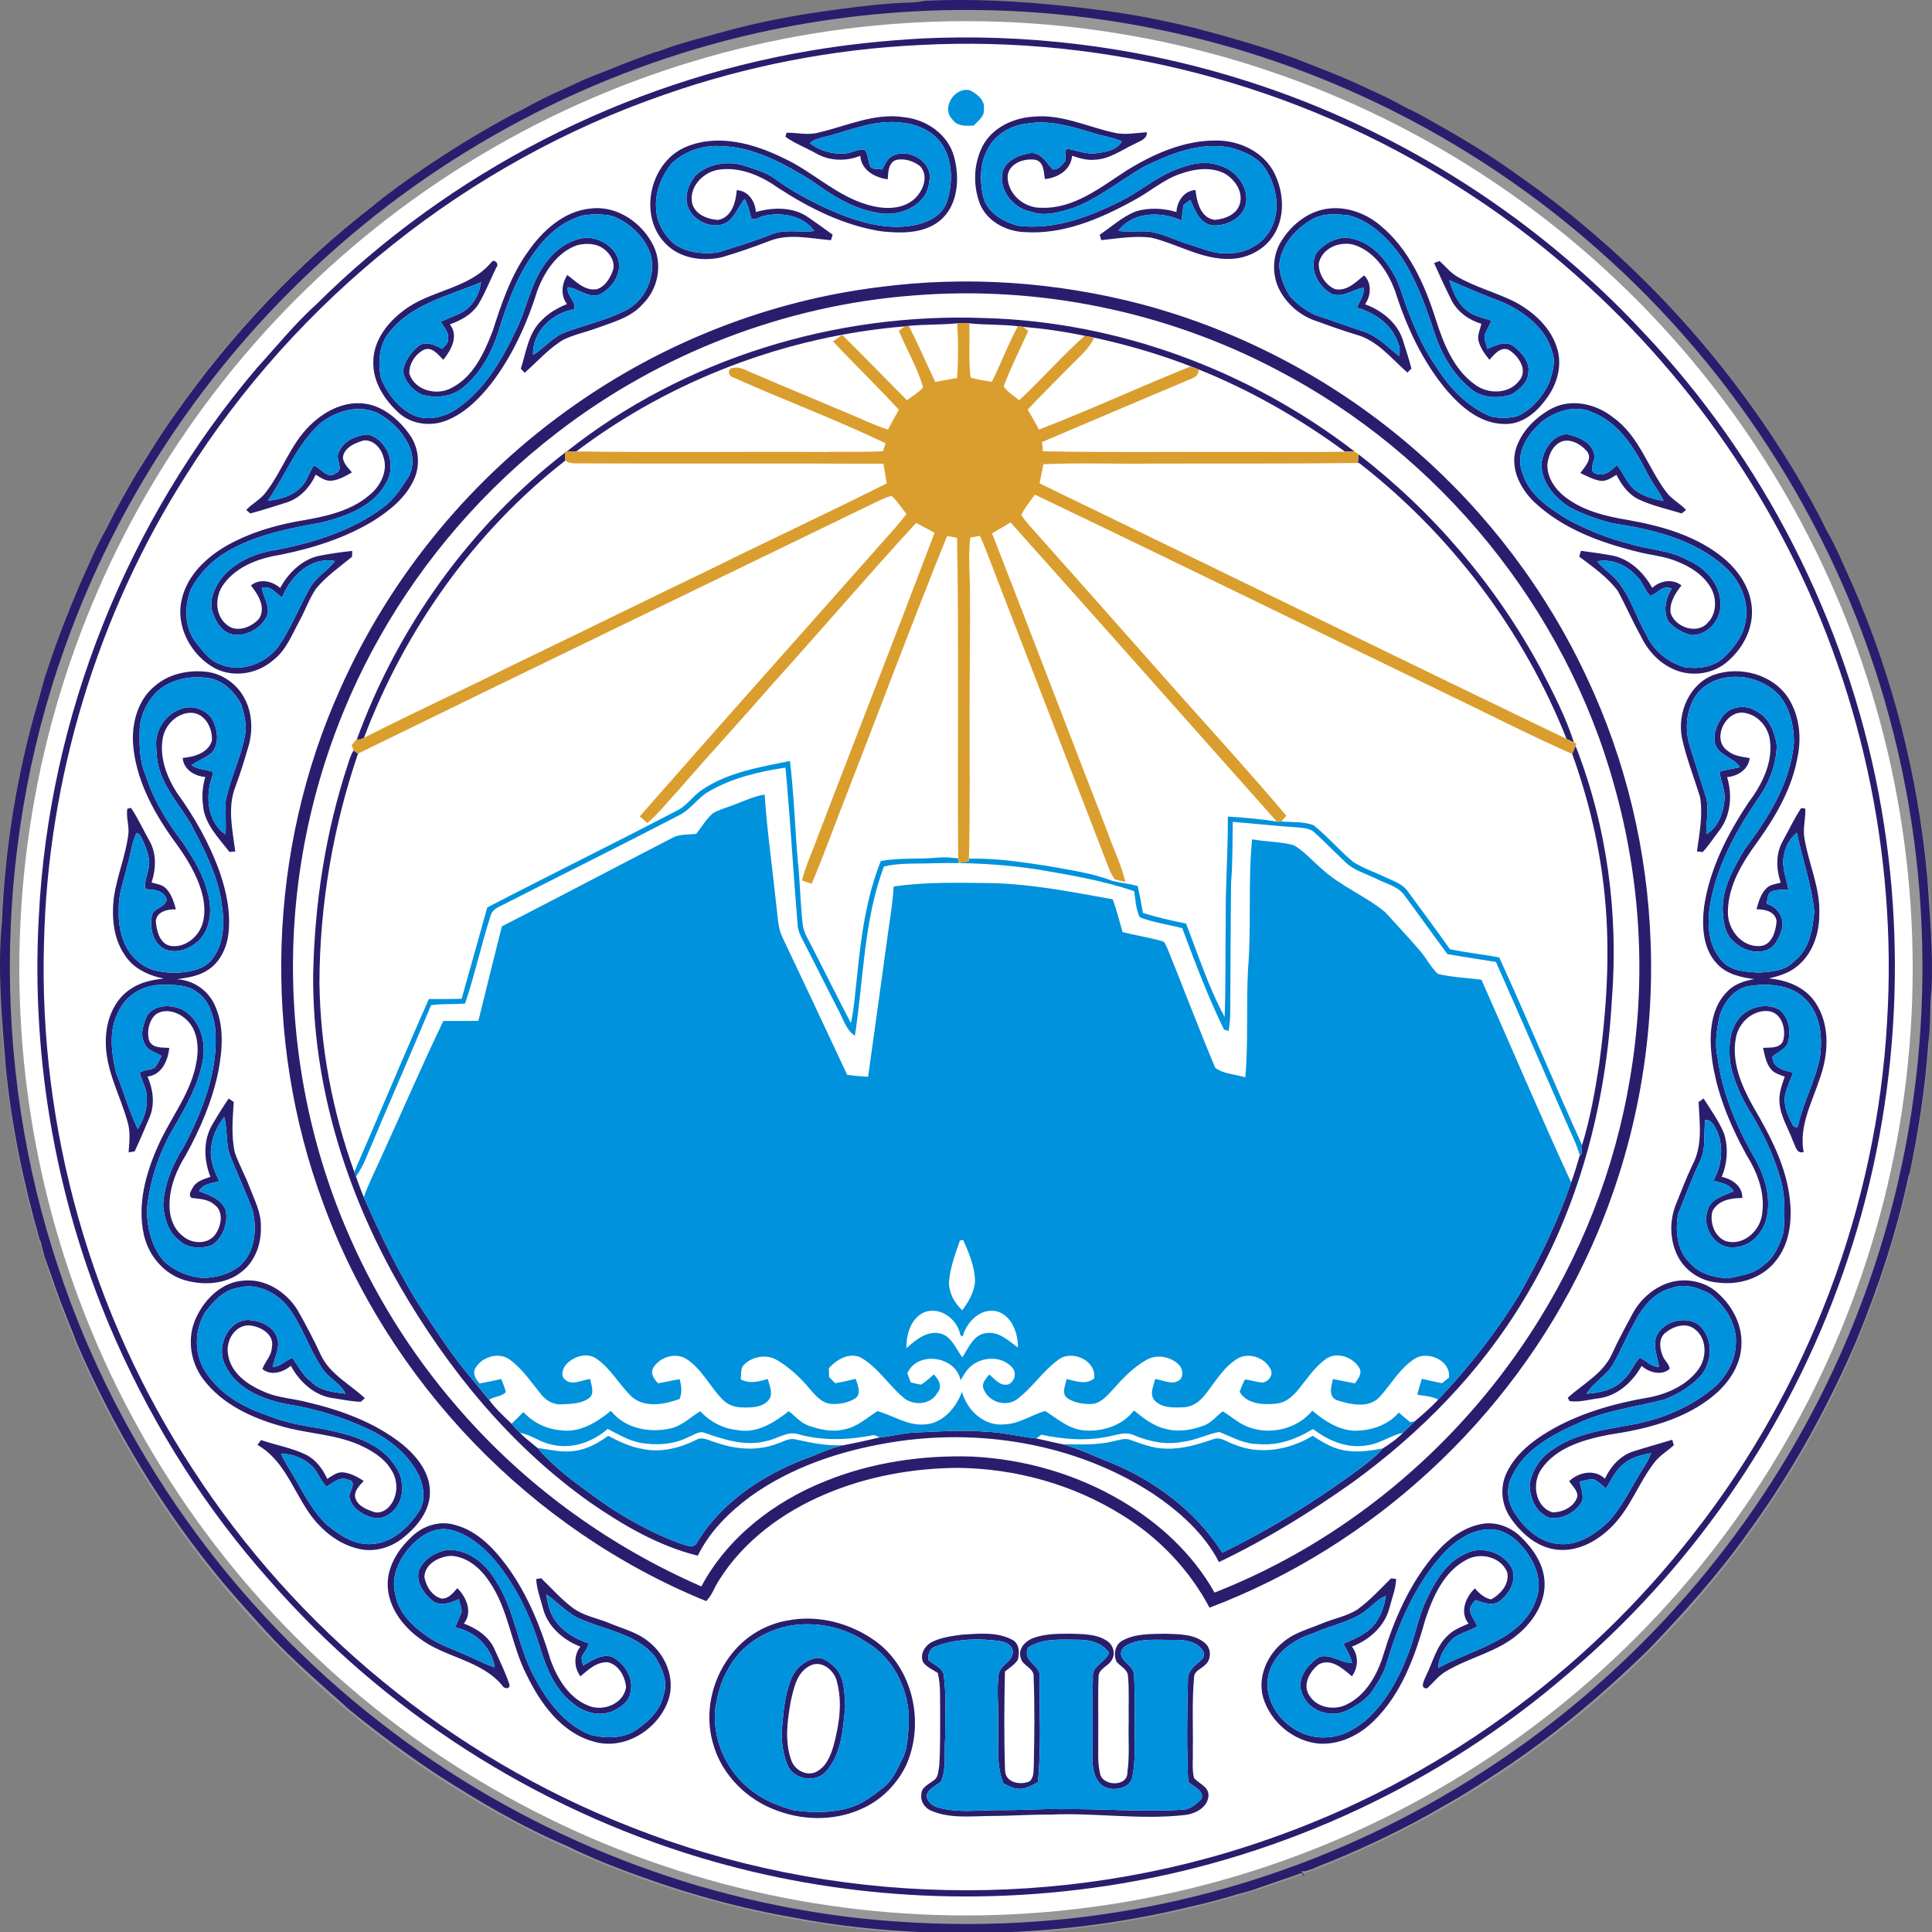 <?xml version="1.0" encoding="UTF-8"?>
<svg width="100px" height="100px" viewBox="0 0 100 100" version="1.1" xmlns="http://www.w3.org/2000/svg" xmlns:xlink="http://www.w3.org/1999/xlink">
    <rect x="0" y="0" width="100" height="100" fill="#808080" stroke="none"/>
    <title>Osh_obl_coa</title>
    <g id="Osh_obl_coa" stroke="none" stroke-width="1" fill="none" fill-rule="evenodd">
        <g>
            <ellipse id="Oval" stroke="#979797" fill="#FFFFFF" cx="50" cy="50.119" rx="49.5" ry="49.524"></ellipse>
            <g id="Group" fill="#291E6D" fill-rule="nonzero">
                <path d="M47.891,0.041 C50.778,-0.092 53.662,0.112 56.524,0.471 C58.324,0.678 60.106,1.02 61.865,1.458 C63.439,1.871 65.005,2.311 66.54,2.852 C66.7,2.91 66.862,2.966 67.026,3.023 C68.312,3.537 69.617,4.009 70.86,4.623 C71.459,4.882 72.044,5.17 72.614,5.489 C72.871,5.617 73.128,5.747 73.386,5.873 C75.187,6.857 76.962,7.898 78.623,9.105 C84.439,13.16 89.342,18.491 92.981,24.572 C93.526,25.507 94.064,26.451 94.533,27.428 C95.051,28.331 95.443,29.297 95.876,30.241 C97.974,35.047 99.282,40.197 99.757,45.419 C99.89,47.357 100.063,49.299 99.977,51.245 C99.868,52.158 99.948,53.082 99.81,53.992 C99.655,56.265 99.305,58.522 98.84,60.752 L98.793,60.84 C98.165,63.801 97.209,66.683 96.052,69.477 C96.023,69.544 95.964,69.68 95.934,69.747 C94.465,73.1 92.673,76.315 90.514,79.274 C88.956,81.476 87.15,83.488 85.282,85.43 C82.783,87.86 80.095,90.117 77.153,91.993 C76.334,92.533 75.501,93.051 74.642,93.526 C72.811,94.597 70.895,95.519 68.934,96.326 C68.811,96.372 68.69,96.42 68.569,96.469 C68.357,96.554 68.143,96.64 67.934,96.734 C67.739,96.796 67.545,96.892 67.335,96.852 C67.418,96.923 67.497,97.004 67.499,97.122 L67.378,96.946 C66.509,97.26 65.629,97.537 64.763,97.853 C64.502,97.923 64.243,97.998 63.981,98.064 C62.819,98.43 61.63,98.69 60.444,98.959 C57.077,99.687 53.633,100.054 50.189,100.048 C47.057,100.066 43.917,99.812 40.843,99.207 C37.811,98.671 34.845,97.797 31.975,96.686 C31.578,96.54 31.189,96.375 30.798,96.214 C30.301,96.002 29.811,95.778 29.329,95.538 C27.004,94.55 24.819,93.261 22.698,91.898 C21.107,90.858 19.588,89.713 18.111,88.518 C16.626,87.18 15.089,85.888 13.743,84.404 C12.975,83.555 12.208,82.706 11.472,81.831 C8.389,78.103 5.864,73.923 3.96,69.478 C3.895,69.301 3.827,69.125 3.76,68.95 C3.618,68.616 3.483,68.278 3.356,67.937 C3.134,67.396 2.933,66.843 2.748,66.288 C2.596,65.875 2.461,65.454 2.306,65.043 C2.234,64.782 2.163,64.522 2.104,64.259 L2.054,64.167 C1.224,61.267 0.604,58.304 0.304,55.301 C0.098,52.773 -0.138,50.227 0.099,47.692 C0.257,43.837 0.889,40.002 1.971,36.299 C2.139,35.712 2.287,35.119 2.491,34.544 C2.973,33.086 3.532,31.651 4.135,30.238 C4.565,29.295 4.96,28.331 5.472,27.428 C5.505,27.362 5.571,27.232 5.602,27.167 C6.049,26.275 6.542,25.407 7.044,24.546 C7.708,23.497 8.344,22.427 9.078,21.422 C11.922,17.371 15.356,13.72 19.269,10.684 C19.456,10.533 19.642,10.378 19.833,10.23 C21.943,8.62 24.189,7.191 26.523,5.928 C26.695,5.843 26.867,5.758 27.041,5.674 C27.726,5.284 28.434,4.937 29.154,4.62 C29.593,4.421 30.025,4.206 30.471,4.021 C30.682,3.936 30.895,3.851 31.109,3.771 C31.895,3.46 32.679,3.141 33.474,2.853 C33.604,2.809 33.733,2.765 33.862,2.718 C33.927,2.699 34.056,2.662 34.12,2.644 C35.265,2.201 36.465,1.93 37.643,1.591 C37.813,1.548 37.982,1.505 38.152,1.458 C39.882,1.015 41.644,0.709 43.414,0.48 C44.658,0.308 45.906,0.166 47.162,0.131 C47.407,0.121 47.649,0.08 47.891,0.041 M39.233,1.698 C30.698,3.603 22.703,7.837 16.322,13.814 C10.746,18.993 6.378,25.472 3.693,32.593 C-0.315,43.11 -0.544,55.017 3.043,65.684 C6.115,74.941 12.014,83.227 19.728,89.192 C26.843,94.752 35.516,98.294 44.492,99.289 C49.464,99.82 54.523,99.654 59.433,98.687 C68.011,97.034 76.108,93.022 82.651,87.239 C89.242,81.451 94.271,73.893 97.015,65.557 C100.045,56.446 100.315,46.443 97.804,37.178 C95.305,27.836 89.956,19.294 82.699,12.91 C76.535,7.448 68.987,3.553 60.952,1.741 C53.835,0.116 46.356,0.113 39.233,1.698 L39.233,1.698 Z" id="Shape"></path>
                <path d="M47.669,1.993 C53.09,1.731 58.556,2.388 63.754,3.952 C71.846,6.37 79.265,10.984 85.023,17.163 C91.273,23.745 95.55,32.168 97.242,41.082 C98.863,49.619 98.123,58.595 95.088,66.74 C92.245,74.409 87.408,81.338 81.165,86.626 C74.613,92.282 66.489,96.086 57.952,97.505 C50.757,98.701 43.286,98.265 36.296,96.166 C27.698,93.596 19.849,88.558 13.947,81.796 C10.681,78.133 8.024,73.937 6.029,69.457 C2.971,62.571 1.586,54.954 2.01,47.433 C2.528,37.064 6.591,26.933 13.312,19.029 C14.318,17.928 15.256,16.76 16.366,15.759 C23.28,8.892 32.354,4.232 41.965,2.619 C43.851,2.296 45.759,2.106 47.669,1.993 M47.603,2.33 C43.098,2.542 38.623,3.415 34.367,4.907 C24.209,8.418 15.348,15.502 9.63,24.596 C5.042,31.808 2.472,40.287 2.276,48.833 C2.004,58.394 4.715,68.022 9.964,76.024 C15.342,84.34 23.36,90.922 32.584,94.537 C43.027,98.689 54.957,98.936 65.565,95.226 C74.271,92.221 82.055,86.623 87.692,79.34 C93.59,71.801 97.139,62.448 97.675,52.887 C98.208,44.175 96.277,35.327 92.157,27.632 C88.257,20.337 82.454,14.062 75.454,9.65 C67.23,4.394 57.347,1.809 47.603,2.33 L47.603,2.33 Z" id="Shape"></path>
                <path d="M42.36,6.863 C43.822,6.53 45.262,5.822 46.799,6.067 C47.949,6.188 49.064,6.949 49.38,8.099 C49.687,9.221 49.601,10.648 48.634,11.433 C47.796,12.102 46.646,12.081 45.634,11.976 C43.703,11.68 41.919,10.79 40.294,9.736 C39.436,9.121 38.381,8.651 37.304,8.77 C36.482,8.841 35.687,9.587 35.813,10.451 C35.916,11.076 36.598,11.348 37.159,11.384 C37.867,11.269 38.092,10.459 38.132,9.845 C38.724,9.867 39.095,10.42 39.122,10.974 C40.003,10.725 41.043,10.694 41.823,11.241 C42.255,11.533 42.677,11.84 43.099,12.149 C43.078,12.219 43.032,12.361 43.01,12.432 C41.947,12.347 40.822,12.065 39.795,12.484 C38.997,12.793 38.187,13.072 37.366,13.314 C36.348,13.552 35.153,13.373 34.417,12.577 C33.01,11.115 33.661,8.335 35.536,7.591 C37.185,6.91 39.033,7.436 40.562,8.187 C42.063,8.88 43.27,10.12 44.879,10.59 C45.662,10.827 46.619,10.885 47.288,10.334 C47.758,9.931 48.102,9.139 47.633,8.611 C47.298,8.337 46.828,8.188 46.398,8.274 C45.975,8.412 45.975,8.913 45.948,9.281 C45.286,9.194 44.574,8.808 44.53,8.064 C43.794,8.361 42.94,8.34 42.244,7.942 C41.72,7.642 41.142,7.434 40.653,7.077 L40.711,6.868 C41.261,6.865 41.815,7.01 42.36,6.863 M42.634,7.099 C42.386,7.175 42.105,7.215 41.923,7.418 C42.438,7.808 43.095,7.993 43.739,7.945 C44.082,7.916 44.405,7.712 44.75,7.741 C44.957,7.989 44.911,8.363 45.064,8.647 C45.229,8.779 45.461,8.741 45.659,8.773 C45.77,8.577 45.854,8.359 46.014,8.194 C46.753,7.565 48.156,8.197 48.126,9.188 C48.098,9.579 48.003,9.99 47.736,10.288 C47.164,10.951 46.195,11.196 45.357,11.006 C44.092,10.779 42.988,10.069 41.967,9.322 C40.572,8.48 39.08,7.632 37.411,7.569 C36.462,7.481 35.459,7.799 34.766,8.458 C34.238,9.124 33.875,9.981 33.966,10.844 C33.989,11.5 34.344,12.108 34.809,12.554 C35.46,13.079 36.342,13.16 37.145,13.072 C38.056,12.78 38.972,12.508 39.863,12.157 C40.584,11.832 41.387,12.05 42.146,11.957 C41.58,11.16 40.479,10.976 39.575,11.166 C39.343,11.204 39.116,11.418 38.883,11.3 C38.793,10.96 38.727,10.609 38.544,10.3 C38.163,10.738 38.004,11.409 37.401,11.614 C36.584,11.854 35.573,11.226 35.532,10.345 C35.503,9.882 35.718,9.425 36.009,9.074 C36.693,8.441 37.742,8.298 38.607,8.601 C39.133,8.778 39.688,8.932 40.139,9.27 C40.955,9.878 41.862,10.353 42.78,10.787 C44.111,11.38 45.566,11.883 47.043,11.702 C47.84,11.594 48.75,11.256 49.02,10.416 C49.347,9.378 49.316,8.127 48.596,7.253 C48.105,6.714 47.389,6.41 46.667,6.347 C45.273,6.164 43.96,6.777 42.634,7.099 L42.634,7.099 Z M50.852,7.575 C51.35,6.61 52.439,6.104 53.485,6.038 C54.931,5.896 56.27,6.558 57.649,6.863 C58.217,7.004 58.794,6.876 59.366,6.847 C59.369,7.219 58.983,7.304 58.723,7.453 C58.055,7.761 57.429,8.242 56.666,8.268 C56.26,8.309 55.868,8.19 55.489,8.062 C55.44,8.791 54.746,9.211 54.081,9.267 C54.02,8.911 54.043,8.402 53.614,8.275 C53.019,8.165 52.149,8.469 52.154,9.189 C52.184,10.071 53.019,10.767 53.881,10.753 C55.573,10.825 56.954,9.701 58.298,8.835 C59.704,7.964 61.3,7.25 62.985,7.274 C64.183,7.276 65.435,7.878 65.974,8.988 C66.462,9.988 66.531,11.28 65.886,12.228 C65.468,12.858 64.753,13.27 64.011,13.373 C62.442,13.584 61.052,12.65 59.577,12.297 C58.717,12.197 57.856,12.34 57.002,12.43 L56.921,12.15 C57.532,11.737 58.089,11.224 58.778,10.944 C59.461,10.738 60.21,10.77 60.891,10.974 C60.924,10.419 61.283,9.873 61.877,9.834 C61.946,10.446 62.139,11.279 62.87,11.38 C63.401,11.343 64.029,11.1 64.178,10.533 C64.345,9.925 63.931,9.317 63.431,9.006 C62.716,8.613 61.846,8.731 61.107,8.994 C60.192,9.3 59.471,9.969 58.623,10.405 C56.904,11.347 54.988,12.161 52.986,12.011 C52.051,11.965 51.093,11.451 50.723,10.559 C50.353,9.607 50.39,8.488 50.852,7.575 M53.11,6.404 C52.231,6.51 51.369,7.056 51.038,7.899 C50.713,8.597 50.727,9.398 50.881,10.138 C51.067,10.987 51.922,11.49 52.71,11.685 C54.552,11.913 56.358,11.236 57.976,10.42 C58.937,9.959 59.749,9.236 60.738,8.827 C61.481,8.518 62.334,8.269 63.123,8.566 C63.996,8.794 64.725,9.767 64.458,10.677 C64.206,11.365 63.427,11.717 62.732,11.666 C62.088,11.548 61.838,10.875 61.611,10.345 C61.492,10.435 61.373,10.525 61.256,10.615 C61.223,10.881 61.19,11.148 61.153,11.414 C60.098,10.923 58.617,10.952 57.879,11.956 C58.399,12.004 58.921,11.951 59.442,11.984 C60.187,12.071 60.853,12.446 61.565,12.658 C62.199,12.836 62.814,13.153 63.493,13.103 C64.377,13.154 65.283,12.704 65.732,11.932 C66.289,10.996 66.115,9.772 65.575,8.869 C65.189,8.164 64.392,7.826 63.649,7.634 C62.109,7.339 60.602,7.955 59.241,8.612 C58.012,9.311 56.911,10.247 55.575,10.753 C54.878,10.979 54.118,11.218 53.391,10.967 C52.427,10.801 51.596,9.758 51.929,8.773 C52.179,8.232 52.811,8 53.363,7.919 C53.914,7.89 54.161,8.435 54.491,8.768 C54.791,8.798 54.964,8.535 55.136,8.337 C55.143,8.121 55.151,7.904 55.181,7.689 C55.717,7.769 56.235,8.022 56.791,7.923 C57.24,7.862 57.841,7.753 58.06,7.314 C57.586,7.105 57.066,7.043 56.576,6.884 C55.461,6.546 54.284,6.185 53.11,6.404 L53.11,6.404 Z M27.312,13.048 C28.075,11.942 29.19,10.919 30.586,10.791 C31.959,10.629 33.268,11.551 33.842,12.758 C34.295,13.743 34.048,14.965 33.283,15.723 C32.665,16.441 31.719,16.677 30.867,16.991 C30.31,17.196 29.723,17.316 29.186,17.572 C28.412,18.021 27.822,18.711 27.156,19.295 C27.107,19.242 27.008,19.137 26.958,19.084 C27.236,18.215 27.351,17.211 28.055,16.56 C28.417,16.19 28.872,15.93 29.349,15.738 C28.998,15.284 29.078,14.692 29.362,14.23 C29.815,14.571 30.276,15.081 30.904,14.965 C31.322,14.824 31.571,14.409 31.717,14.015 C31.866,13.596 31.602,13.157 31.278,12.902 C30.886,12.589 30.339,12.573 29.873,12.692 C28.841,13.055 28.188,14.049 27.818,15.031 C27.275,16.753 26.522,18.43 25.415,19.868 C24.796,20.649 24.058,21.388 23.115,21.763 C22.308,22.089 21.324,21.971 20.661,21.39 C19.906,20.707 19.279,19.756 19.323,18.7 C19.336,17.628 20.05,16.704 20.874,16.084 C22.263,15.005 24.269,14.97 25.438,13.571 C25.592,13.367 25.856,13.672 25.695,13.831 C25.374,14.484 25.115,15.17 24.735,15.79 C24.394,16.295 23.845,16.594 23.283,16.788 C23.757,17.393 23.356,18.114 22.946,18.623 C22.68,18.368 22.397,17.948 21.968,18.09 C21.514,18.306 21.162,18.827 21.187,19.337 C21.457,20.208 22.595,20.494 23.351,20.089 C24.489,19.523 25.055,18.283 25.492,17.157 C25.952,15.731 26.429,14.28 27.312,13.048 M27.431,13.393 C26.712,14.471 26.262,15.694 25.873,16.921 C25.519,18.13 24.911,19.326 23.9,20.113 C23.322,20.558 22.541,20.612 21.854,20.435 C21.358,20.207 20.946,19.749 20.859,19.198 C20.946,18.681 21.272,18.23 21.666,17.899 C22.057,17.635 22.522,17.857 22.884,18.059 C23.007,17.907 23.2,17.78 23.193,17.562 C23.256,17.205 22.972,16.936 22.806,16.655 C23.107,16.516 23.413,16.392 23.718,16.261 C24.387,15.994 24.805,15.303 24.897,14.609 C23.259,15.3 21.34,15.718 20.175,17.173 C19.607,17.835 19.555,18.752 19.718,19.574 C20,20.269 20.466,20.912 21.102,21.324 C21.869,21.858 22.938,21.663 23.664,21.145 C25.059,20.189 25.952,18.676 26.665,17.178 C27.221,16.121 27.402,14.899 28.056,13.887 C28.544,13.082 29.35,12.403 30.314,12.307 C31.155,12.284 32.131,12.954 32.041,13.874 C31.987,14.449 31.565,14.961 31.071,15.232 C30.46,15.478 29.972,14.93 29.392,14.865 C29.307,15.313 29.84,15.583 29.725,16.012 C28.605,16.171 27.531,17.189 27.594,18.375 C28.193,18 28.636,17.401 29.325,17.172 C30.314,16.81 31.354,16.575 32.303,16.106 C33.387,15.623 33.97,14.292 33.675,13.158 C33.35,12.233 32.574,11.504 31.664,11.17 C31.183,11.079 30.682,11.075 30.199,11.148 C28.998,11.455 28.082,12.38 27.431,13.393 L27.431,13.393 Z M66.21,12.672 C66.676,11.817 67.461,11.099 68.42,10.858 C69.476,10.6 70.6,10.965 71.42,11.648 C72.926,12.877 73.744,14.724 74.318,16.536 C74.717,17.785 75.237,19.118 76.345,19.907 C77.028,20.421 78.134,20.408 78.657,19.673 C79.09,19.139 78.592,18.425 78.115,18.12 C77.687,17.904 77.346,18.343 77.094,18.623 C76.838,18.311 76.592,17.972 76.511,17.569 C76.488,17.289 76.614,17.026 76.676,16.759 C76.029,16.565 75.439,16.146 75.127,15.537 C74.812,14.903 74.514,14.261 74.228,13.615 C74.298,13.588 74.44,13.536 74.511,13.511 C74.825,13.788 75.085,14.134 75.461,14.338 C76.405,14.882 77.475,15.147 78.442,15.641 C79.422,16.174 80.324,17.007 80.621,18.116 C80.878,19.06 80.526,20.066 79.917,20.797 C79.422,21.453 78.664,22.002 77.807,21.943 C76.607,21.909 75.637,21.076 74.89,20.214 C73.625,18.71 72.788,16.893 72.2,15.031 C71.832,14.078 71.215,13.113 70.228,12.722 C69.47,12.418 68.444,12.782 68.26,13.63 C68.241,14.176 68.595,14.758 69.107,14.967 C69.717,15.085 70.179,14.606 70.603,14.252 C71.016,14.648 70.965,15.307 70.656,15.75 C71.546,16.069 72.381,16.749 72.639,17.691 C72.782,18.152 72.94,18.609 73.054,19.079 C73.002,19.131 72.899,19.233 72.847,19.284 C72.025,18.566 71.301,17.624 70.203,17.324 C69.466,17.103 68.743,16.839 68.02,16.578 C67.273,16.306 66.635,15.752 66.253,15.056 C65.857,14.329 65.844,13.412 66.21,12.672 M67.843,11.396 C67,11.897 66.271,12.751 66.212,13.764 C66.264,14.31 66.46,14.849 66.756,15.312 C67.125,15.736 67.591,16.09 68.107,16.314 C68.943,16.583 69.765,16.892 70.599,17.164 C71.317,17.4 71.831,17.983 72.421,18.425 C72.472,18.182 72.459,17.934 72.344,17.712 C72.029,16.788 71.146,16.179 70.237,15.927 C70.357,15.586 70.641,15.271 70.57,14.889 C70.024,14.987 69.529,15.412 68.947,15.228 C68.217,14.829 67.713,13.885 68.141,13.089 C68.59,12.541 69.358,12.142 70.071,12.374 C70.957,12.587 71.61,13.305 72.064,14.058 C72.433,14.639 72.585,15.318 72.828,15.954 C73.244,17.039 73.713,18.118 74.393,19.067 C75.066,20.127 75.992,21.072 77.168,21.558 C77.606,21.653 78.076,21.65 78.513,21.548 C79.268,21.215 79.838,20.554 80.183,19.817 C80.357,19.304 80.538,18.728 80.335,18.195 C79.996,16.974 78.899,16.154 77.795,15.651 C76.854,15.295 75.927,14.909 75.009,14.501 C75.189,15.039 75.393,15.604 75.836,15.987 C76.203,16.35 76.728,16.44 77.2,16.594 C77.094,16.837 76.962,17.068 76.853,17.308 C76.796,17.564 76.934,17.812 76.986,18.058 C77.4,17.886 77.905,17.61 78.332,17.909 C78.757,18.237 79.208,18.736 79.104,19.317 C79.083,19.818 78.64,20.15 78.261,20.406 C77.566,20.65 76.711,20.615 76.126,20.127 C75.202,19.378 74.597,18.308 74.232,17.189 C73.794,15.847 73.313,14.503 72.54,13.311 C71.863,12.358 70.984,11.465 69.823,11.15 C69.163,11.071 68.426,11.018 67.843,11.396 L67.843,11.396 Z M45.526,14.858 C50.042,14.266 54.669,14.591 59.073,15.743 C64.311,17.135 69.215,19.757 73.291,23.329 C77.001,26.562 80.031,30.574 82.117,35.032 C84.157,39.338 85.282,44.07 85.438,48.83 C85.643,54.498 84.459,60.213 82.004,65.328 C78.128,73.467 71.042,80.026 62.605,83.212 C61.563,81.251 59.986,79.591 58.094,78.429 C55.554,76.834 52.558,76.006 49.564,75.976 C47.227,75.995 44.881,76.419 42.724,77.334 C40.519,78.264 38.487,79.757 37.207,81.808 C36.979,82.155 36.853,82.576 36.553,82.873 C27.46,79.178 20.098,71.503 16.732,62.289 C13.55,53.738 13.866,43.949 17.623,35.631 C20.23,29.776 24.464,24.66 29.714,20.986 C34.382,17.698 39.858,15.555 45.526,14.858 M47.27,15.294 C40.608,15.802 34.12,18.314 28.835,22.397 C25.11,25.257 21.969,28.874 19.66,32.963 C17.03,37.61 15.497,42.87 15.213,48.201 C14.925,53.619 15.923,59.106 18.121,64.068 C19.612,67.465 21.662,70.612 24.144,73.368 C27.503,77.115 31.69,80.103 36.302,82.113 C37.659,79.574 40.058,77.729 42.699,76.672 C45.105,75.692 47.731,75.309 50.319,75.392 C53.031,75.525 55.717,76.302 58.056,77.686 C60.015,78.838 61.746,80.439 62.864,82.432 C69.519,79.827 75.279,75.046 79.18,69.068 C81.808,65.069 83.591,60.519 84.372,55.797 C85.227,50.78 84.937,45.577 83.559,40.679 C81.033,31.497 74.528,23.521 66.081,19.136 C60.341,16.113 53.734,14.768 47.27,15.294 L47.27,15.294 Z" id="Shape"></path>
                <path d="M29.35,23.356 C35.416,18.551 43.268,16.163 50.976,16.463 C57.87,16.65 64.644,19.166 70.101,23.361 C69.939,23.366 69.779,23.372 69.619,23.378 C67.275,21.659 64.735,20.203 62.036,19.12 C61.958,19.09 61.803,19.029 61.725,18.998 C60.074,18.351 58.367,17.853 56.636,17.477 C56.472,17.447 56.307,17.415 56.144,17.383 C55.089,17.159 54.018,17.008 52.944,16.915 C52.879,16.907 52.75,16.893 52.686,16.886 C51.851,16.782 51.007,16.826 50.17,16.735 C49.961,16.715 49.749,16.716 49.54,16.735 C48.71,16.817 47.873,16.786 47.042,16.865 C46.989,16.872 46.883,16.886 46.829,16.893 C40.703,17.401 34.737,19.66 29.828,23.366 C29.668,23.365 29.509,23.361 29.35,23.356 Z M16.046,22.015 C16.739,21.338 17.673,20.817 18.67,20.874 C19.694,20.917 20.558,21.625 21.144,22.416 C21.678,23.099 21.788,24.078 21.41,24.858 C20.983,25.778 20.16,26.433 19.322,26.963 C17.85,27.856 16.183,28.378 14.505,28.718 C13.419,28.887 12.271,29.303 11.593,30.215 C11.119,30.828 11.098,31.832 11.738,32.337 C12.24,32.769 13.002,32.475 13.396,32.037 C13.792,31.465 13.359,30.765 12.987,30.303 C13.446,29.928 14.085,30.068 14.501,30.434 C14.914,29.675 15.59,29 16.449,28.783 C17.038,28.665 17.631,28.575 18.229,28.516 C18.229,28.592 18.227,28.741 18.225,28.816 C17.59,29.34 16.898,29.816 16.368,30.455 C16.012,30.971 15.808,31.573 15.509,32.121 C15.114,32.84 14.815,33.658 14.139,34.172 C13.333,34.877 12.114,35.091 11.146,34.601 C9.883,33.935 9.05,32.392 9.42,30.972 C9.716,29.757 10.692,28.835 11.748,28.235 C12.848,27.612 14.072,27.237 15.308,26.999 C16.642,26.771 18.075,26.529 19.133,25.616 C19.697,25.154 20.101,24.368 19.841,23.64 C19.723,23.188 19.314,22.744 18.817,22.799 C18.389,22.928 17.868,23.134 17.755,23.618 C17.731,23.965 18.024,24.203 18.215,24.453 C17.874,24.644 17.522,24.854 17.125,24.884 C16.829,24.9 16.582,24.713 16.342,24.569 C16.052,25.21 15.545,25.768 14.866,25.999 C14.23,26.197 13.596,26.406 12.953,26.577 C12.901,26.532 12.797,26.439 12.745,26.392 C13.043,26.075 13.446,25.876 13.719,25.533 C14.595,24.429 15.022,23.01 16.046,22.015 M16.569,21.92 C15.36,23.026 14.775,24.592 13.861,25.92 C14.505,25.847 15.186,25.659 15.631,25.157 C15.923,24.854 15.997,24.413 16.256,24.092 C16.62,24.237 16.951,24.827 17.373,24.492 C17.815,24.322 17.397,23.832 17.497,23.5 C17.702,22.857 18.416,22.519 19.055,22.491 C20.075,22.768 20.521,24.063 20.007,24.957 C19.362,26.21 17.931,26.725 16.648,27.046 C15.041,27.336 13.401,27.645 11.955,28.441 C11.067,28.905 10.334,29.639 9.868,30.525 C9.538,31.414 9.538,32.513 10.161,33.278 C10.504,33.7 10.832,34.192 11.375,34.37 C12.442,34.858 13.745,34.353 14.419,33.45 C15.057,32.515 15.476,31.452 16.021,30.463 C16.339,29.882 16.939,29.552 17.341,29.04 C16.079,28.797 15.024,29.843 14.6,30.931 C14.281,30.717 13.99,30.277 13.554,30.432 C13.622,30.937 14.04,31.426 13.79,31.944 C13.444,32.599 12.608,33.029 11.881,32.796 C11.346,32.575 11.082,32.016 10.944,31.49 C10.879,30.879 11.169,30.276 11.555,29.818 C12.266,29.017 13.317,28.592 14.361,28.449 C16.283,28.073 18.211,27.464 19.803,26.285 C20.345,25.892 20.725,25.33 21.086,24.777 C21.44,24.246 21.419,23.518 21.12,22.967 C20.782,22.287 20.207,21.73 19.538,21.378 C18.549,20.916 17.386,21.273 16.569,21.92 Z M80.281,21.162 C81.315,20.599 82.619,20.901 83.503,21.612 C84.834,22.556 85.294,24.206 86.24,25.46 C86.519,25.839 86.953,26.053 87.27,26.391 C87.215,26.437 87.101,26.528 87.045,26.575 C86.274,26.337 85.468,26.171 84.743,25.812 C84.249,25.542 83.917,25.07 83.668,24.578 C83.402,24.731 83.12,24.949 82.793,24.879 C82.44,24.812 82.121,24.635 81.798,24.484 C82.021,24.165 82.455,23.754 82.137,23.353 C81.794,22.958 81.139,22.596 80.653,22.95 C80.307,23.183 80.154,23.609 80.095,24.004 C80.054,24.701 80.496,25.33 81.028,25.738 C81.958,26.447 83.128,26.728 84.262,26.914 C86.027,27.226 87.841,27.74 89.241,28.911 C90.003,29.554 90.609,30.461 90.676,31.479 C90.759,32.602 90.143,33.681 89.276,34.356 C88.513,34.929 87.434,35.031 86.575,34.617 C85.82,34.273 85.248,33.62 84.904,32.877 C84.486,32.132 84.15,31.346 83.744,30.596 C83.207,29.873 82.454,29.348 81.741,28.811 C81.762,28.735 81.807,28.586 81.829,28.51 C82.385,28.582 82.941,28.66 83.494,28.763 C84.387,28.958 85.087,29.652 85.52,30.429 C85.929,30.046 86.574,29.944 87.035,30.3 C86.716,30.704 86.403,31.184 86.47,31.723 C86.693,32.468 87.858,32.869 88.4,32.225 C88.848,31.768 88.865,31.018 88.58,30.471 C88.209,29.79 87.526,29.344 86.821,29.067 C86.143,28.778 85.4,28.735 84.697,28.544 C82.811,28.075 80.908,27.369 79.458,26.03 C78.719,25.338 78.161,24.292 78.454,23.261 C78.727,22.346 79.46,21.616 80.281,21.162 M79.876,21.773 C79.12,22.394 78.419,23.398 78.779,24.416 C79.109,25.614 80.216,26.325 81.216,26.931 C82.188,27.436 83.206,27.86 84.269,28.123 C85.295,28.46 86.421,28.455 87.375,29.001 C88.225,29.369 88.959,30.133 89.047,31.086 C89.165,31.966 88.461,32.901 87.54,32.873 C87.097,32.768 86.674,32.515 86.365,32.182 C86.071,31.638 86.204,30.974 86.522,30.471 C86.069,30.244 85.796,30.72 85.425,30.841 C85.173,30.609 85.073,30.262 84.864,29.996 C84.357,29.338 83.512,28.886 82.666,29.052 C83.004,29.464 83.472,29.747 83.798,30.171 C84.439,30.993 84.71,32.017 85.242,32.902 C85.6,33.697 86.35,34.28 87.173,34.532 C87.879,34.639 88.676,34.539 89.222,34.035 C89.701,33.569 90.152,33.025 90.308,32.358 C90.612,31.238 90.085,30.04 89.236,29.303 C87.639,27.894 85.49,27.388 83.439,27.079 C82.685,26.89 81.947,26.623 81.258,26.266 C80.487,25.771 79.777,24.993 79.786,24.023 C79.853,23.317 80.33,22.535 81.094,22.468 C81.69,22.6 82.488,22.917 82.527,23.63 C82.528,23.928 82.191,24.382 82.614,24.52 C83.036,24.679 83.418,24.35 83.688,24.064 C84.014,24.464 84.191,24.974 84.578,25.326 C85.009,25.685 85.571,25.828 86.112,25.928 C85.85,25.377 85.444,24.908 85.191,24.353 C84.557,23.126 83.741,21.837 82.385,21.33 C81.551,20.946 80.581,21.265 79.876,21.773 L79.876,21.773 Z M18.466,38.281 C20.584,32.458 24.342,27.214 29.252,23.422 C29.253,23.527 29.257,23.736 29.259,23.84 C24.535,27.526 20.951,32.597 18.838,38.189 L18.676,38.265 C18.624,38.268 18.519,38.276 18.466,38.281 L18.466,38.281 Z M70.317,23.517 C74.184,26.499 77.424,30.294 79.741,34.594 C80.381,35.839 81.037,37.091 81.466,38.428 C81.338,38.366 81.211,38.305 81.086,38.246 C78.861,32.646 75.106,27.661 70.35,23.966 L70.285,23.964 C70.296,23.816 70.308,23.666 70.317,23.517 L70.317,23.517 Z M8.009,35.511 C8.735,34.876 9.747,34.665 10.687,34.771 C11.504,34.866 12.252,35.392 12.639,36.115 C13.043,36.84 13.091,37.723 12.893,38.518 C12.678,39.25 12.459,39.982 12.194,40.697 C11.757,41.776 12.035,42.961 12.178,44.07 C12.103,44.078 11.954,44.091 11.878,44.098 C11.307,43.355 10.553,42.622 10.504,41.628 C10.435,41.153 10.497,40.674 10.622,40.216 C10.068,40.17 9.506,39.835 9.455,39.232 C10.043,39.179 10.798,38.971 10.968,38.324 C11.008,37.705 10.628,36.945 9.939,36.896 C9.208,36.864 8.565,37.48 8.431,38.176 C8.238,39.174 8.618,40.183 9.145,41.017 C10.069,42.285 10.847,43.668 11.375,45.147 C11.728,46.165 11.946,47.252 11.824,48.332 C11.736,49.057 11.399,49.79 10.773,50.2 C10.297,50.522 9.716,50.603 9.16,50.686 C9.981,50.727 10.733,51.231 11.09,51.97 C11.612,53.042 11.519,54.289 11.307,55.427 C10.995,56.964 10.372,58.423 9.616,59.791 C9.149,60.533 8.804,61.375 8.775,62.261 C8.744,62.895 8.942,63.587 9.468,63.983 C9.943,64.403 10.806,64.429 11.171,63.853 C11.464,63.416 11.585,62.689 11.09,62.348 C10.767,62.06 10.323,62.058 9.919,62.004 C9.714,61.851 9.912,61.606 9.999,61.44 C10.188,61.121 10.567,61.029 10.891,60.914 C10.543,60.039 10.505,58.97 11.023,58.152 C11.279,57.712 11.549,57.281 11.835,56.859 C11.9,56.904 12.033,56.995 12.099,57.039 C12.043,57.91 11.962,58.798 12.156,59.658 C12.365,60.262 12.682,60.821 12.907,61.419 C13.164,62.096 13.528,62.767 13.503,63.513 C13.53,64.382 13.203,65.301 12.494,65.837 C11.69,66.48 10.558,66.537 9.597,66.272 C8.498,65.967 7.678,64.987 7.442,63.888 C7.105,62.347 7.538,60.755 8.164,59.347 C8.811,57.86 9.919,56.557 10.176,54.917 C10.307,54.16 10.22,53.244 9.588,52.724 C9.183,52.365 8.531,52.177 8.056,52.51 C7.704,52.838 7.593,53.39 7.713,53.844 C7.881,54.272 8.388,54.212 8.761,54.239 C8.694,54.894 8.375,55.637 7.636,55.722 C7.921,56.376 8.026,57.129 7.753,57.805 C7.498,58.404 7.247,59.007 6.97,59.597 C6.891,59.609 6.735,59.634 6.657,59.646 C6.694,59.119 6.761,58.579 6.602,58.063 C6.215,56.677 5.454,55.366 5.477,53.889 C5.474,52.843 5.892,51.718 6.818,51.152 C7.31,50.829 7.898,50.715 8.474,50.648 C7.675,50.493 6.879,50.118 6.438,49.404 C5.855,48.535 5.773,47.436 5.896,46.424 C6.062,45.352 6.483,44.334 6.633,43.257 C6.715,42.791 6.516,42.325 6.589,41.863 L6.78,41.814 C7.163,42.386 7.448,43.021 7.788,43.621 C8.109,44.259 8.066,45.015 7.845,45.678 C8.103,45.757 8.404,45.781 8.597,45.992 C8.884,46.282 8.991,46.688 9.108,47.064 C8.683,47.062 8.098,47.169 8.064,47.701 C8.111,48.175 8.254,48.816 8.789,48.952 C9.395,49.072 10.004,48.701 10.309,48.192 C10.628,47.666 10.622,47.014 10.504,46.431 C10.254,45.326 9.634,44.355 8.967,43.457 C7.913,41.98 7.01,40.302 6.884,38.458 C6.825,37.385 7.15,36.212 8.009,35.511 M8.151,35.774 C7.604,36.306 7.247,37.044 7.229,37.813 C7.214,38.581 7.217,39.379 7.529,40.097 C7.93,41.385 8.646,42.544 9.46,43.609 C9.995,44.421 10.538,45.261 10.751,46.224 C10.993,47.051 10.919,48.055 10.287,48.695 C9.887,49.049 9.335,49.32 8.789,49.209 C8.005,49.087 7.717,48.125 7.852,47.442 C7.898,46.974 8.574,46.998 8.627,46.551 C8.463,46.056 7.942,46.054 7.512,46.016 C7.45,45.488 7.797,44.988 7.71,44.456 C7.64,44.099 7.513,43.755 7.355,43.428 C7.284,43.3 7.234,43.123 7.056,43.136 C6.804,43.67 6.757,44.269 6.584,44.829 C6.413,45.568 6.12,46.291 6.149,47.064 C6.105,48.055 6.37,49.174 7.2,49.803 C7.738,50.27 8.492,50.357 9.178,50.346 C9.857,50.308 10.652,50.167 11.048,49.551 C11.722,48.607 11.593,47.362 11.393,46.285 C11.108,45.001 10.496,43.826 9.891,42.67 C9.362,41.763 8.625,40.968 8.293,39.956 C8.131,39.512 8.095,39.036 8.083,38.567 C8.038,37.764 8.575,36.978 9.33,36.707 C9.888,36.468 10.61,36.686 10.958,37.178 C11.261,37.714 11.39,38.467 10.956,38.971 C10.646,39.237 10.243,39.364 9.914,39.606 C10.235,39.822 10.629,39.833 10.991,39.939 C11.041,40.164 10.906,40.375 10.867,40.593 C10.662,41.509 10.846,42.638 11.675,43.193 C11.713,42.626 11.653,42.057 11.681,41.49 C11.894,40.31 12.471,39.227 12.684,38.043 C12.784,37.516 12.641,36.981 12.493,36.478 C12.178,35.863 11.648,35.313 10.965,35.128 C9.995,34.939 8.911,35.105 8.151,35.774 M6.124,52.373 C5.609,53.356 5.771,54.504 6.011,55.537 C6.406,56.497 6.676,57.508 7.133,58.439 C7.414,57.98 7.61,57.463 7.598,56.919 C7.645,56.421 7.348,55.996 7.233,55.531 C7.45,55.351 7.771,55.404 8.012,55.265 C8.156,55.078 8.252,54.86 8.364,54.653 C8.064,54.472 7.646,54.393 7.495,54.039 C7.225,53.576 7.414,53.024 7.608,52.572 C7.999,51.98 8.837,51.989 9.424,52.248 C10.34,52.724 10.677,53.903 10.502,54.866 C10.271,56.167 9.606,57.334 8.942,58.457 C8.208,59.731 7.74,61.161 7.605,62.626 C7.617,63.584 7.859,64.592 8.521,65.315 C9.049,65.784 9.736,66.071 10.437,66.143 C11.141,66.157 11.867,65.952 12.423,65.514 C13.205,64.802 13.317,63.606 13.069,62.633 C12.737,61.723 12.32,60.845 11.961,59.945 C11.657,59.271 11.8,58.512 11.604,57.813 C11.265,58.257 11.01,58.776 10.937,59.336 C10.834,59.97 11.077,60.582 11.352,61.14 C10.977,61.248 10.505,61.264 10.302,61.656 C10.83,61.849 11.466,62.06 11.68,62.638 C11.822,63.303 11.543,64.054 10.981,64.444 C10.423,64.654 9.707,64.631 9.258,64.193 C8.704,63.767 8.501,63.054 8.445,62.385 C8.499,61.287 8.941,60.257 9.521,59.336 C10.509,57.435 11.353,55.317 11.128,53.133 C11.022,52.493 10.808,51.808 10.264,51.403 C9.722,50.941 8.959,50.965 8.288,50.979 C7.382,50.994 6.495,51.536 6.124,52.373 L6.124,52.373 Z M88.705,34.931 C90.072,34.443 91.819,34.914 92.597,36.187 C93.136,37.063 93.248,38.153 93.048,39.148 C92.77,40.763 91.94,42.215 90.997,43.53 C90.212,44.598 89.45,45.811 89.436,47.18 C89.403,48.088 90.143,49.038 91.102,48.967 C91.715,48.921 91.906,48.212 91.955,47.707 C91.92,47.18 91.341,47.061 90.916,47.062 C91.027,46.68 91.131,46.268 91.426,45.98 C91.617,45.776 91.915,45.761 92.168,45.685 C91.935,44.993 91.903,44.197 92.269,43.545 C92.586,42.971 92.865,42.371 93.229,41.825 L93.443,41.852 C93.469,42.367 93.301,42.88 93.4,43.397 C93.612,44.71 94.224,45.96 94.167,47.314 C94.174,48.343 93.798,49.438 92.949,50.07 C92.547,50.388 92.045,50.523 91.559,50.646 C92.486,50.719 93.451,51.099 93.974,51.908 C94.73,53.048 94.644,54.537 94.208,55.78 C93.805,57.033 93.1,58.271 93.355,59.632 C92.97,59.737 92.932,59.282 92.795,59.04 C92.553,58.385 92.154,57.773 92.106,57.062 C92.062,56.598 92.234,56.156 92.377,55.726 C92.129,55.63 91.849,55.564 91.673,55.35 C91.403,55.041 91.349,54.618 91.253,54.236 C91.603,54.209 92.068,54.284 92.277,53.917 C92.486,53.314 92.233,52.376 91.483,52.33 C90.671,52.288 89.959,52.979 89.842,53.759 C89.622,55.002 90.152,56.221 90.747,57.283 C91.626,58.785 92.473,60.378 92.649,62.138 C92.765,63.232 92.615,64.434 91.884,65.302 C91.188,66.166 90.012,66.527 88.933,66.386 C88.088,66.331 87.279,65.83 86.875,65.085 C86.427,64.259 86.393,63.236 86.735,62.367 C87.011,61.67 87.282,60.969 87.603,60.291 C88.138,59.297 87.973,58.122 87.917,57.042 L88.178,56.858 C88.554,57.448 88.968,58.024 89.239,58.674 C89.465,59.403 89.409,60.213 89.115,60.916 C89.652,61.025 90.202,61.397 90.179,62.009 C89.605,62.004 88.908,62.128 88.633,62.7 C88.483,63.275 88.745,64.025 89.332,64.241 C90.27,64.511 91.145,63.668 91.215,62.766 C91.355,61.705 90.949,60.662 90.395,59.778 C89.465,58.077 88.706,56.229 88.558,54.277 C88.491,53.24 88.633,52.074 89.412,51.312 C89.775,50.931 90.29,50.769 90.794,50.679 C90.109,50.585 89.374,50.428 88.885,49.897 C88.133,49.115 88.078,47.941 88.204,46.924 C88.494,44.968 89.415,43.169 90.502,41.54 C91.188,40.622 91.769,39.498 91.611,38.317 C91.527,37.6 90.94,36.953 90.208,36.887 C89.266,36.827 88.594,38.295 89.42,38.86 C89.738,39.132 90.169,39.171 90.565,39.237 C90.498,39.832 89.946,40.173 89.394,40.225 C89.679,41.152 89.584,42.247 88.966,43.023 C88.689,43.384 88.442,43.769 88.13,44.102 C88.055,44.093 87.909,44.077 87.834,44.069 C87.959,43.137 88.153,42.189 87.993,41.249 C87.681,40.236 87.287,39.245 87.059,38.208 C86.802,36.915 87.424,35.413 88.705,34.931 M87.941,35.794 C87.27,36.578 87.17,37.713 87.481,38.669 C87.75,39.507 88.009,40.348 88.277,41.186 C88.494,41.835 88.295,42.513 88.318,43.176 C88.909,42.842 89.181,42.125 89.251,41.48 C89.332,40.949 89.067,40.459 89.004,39.944 C89.346,39.831 89.708,39.795 90.059,39.708 C89.737,39.216 89.037,39.132 88.795,38.569 C88.637,38.059 88.84,37.525 89.139,37.112 C89.523,36.54 90.388,36.435 90.937,36.824 C91.583,37.158 91.857,37.891 91.964,38.567 C91.952,39.576 91.562,40.546 90.983,41.363 C89.823,43.046 88.818,44.9 88.497,46.943 C88.357,47.915 88.437,49.017 89.158,49.758 C89.613,50.274 90.342,50.287 90.978,50.342 C91.644,50.312 92.394,50.257 92.882,49.74 C93.658,49.135 93.819,48.103 93.907,47.186 C93.769,45.795 93.282,44.467 93.005,43.103 C92.643,43.392 92.405,43.821 92.337,44.278 C92.199,44.878 92.466,45.456 92.564,46.039 C92.276,46.068 91.969,46.03 91.697,46.143 C91.454,46.258 91.491,46.558 91.448,46.779 C92.002,46.941 92.386,47.508 92.233,48.087 C92.087,48.539 91.865,49.095 91.345,49.206 C90.754,49.368 90.126,49.129 89.705,48.706 C89.244,48.301 89.194,47.636 89.166,47.064 C89.152,45.928 89.742,44.922 90.294,43.973 C91.516,42.346 92.673,40.532 92.853,38.453 C92.849,37.44 92.589,36.301 91.731,35.664 C90.654,34.834 88.91,34.76 87.941,35.794 M90.509,51.041 C89.729,51.193 89.203,51.902 88.996,52.627 C88.859,53.313 88.742,54.022 88.899,54.714 C89.139,56.555 89.872,58.291 90.789,59.892 C91.354,60.864 91.714,62.036 91.411,63.154 C91.192,63.915 90.528,64.568 89.701,64.562 C88.724,64.614 88.055,63.46 88.4,62.599 C88.58,62.02 89.249,61.889 89.731,61.657 C89.509,61.273 89.062,61.223 88.677,61.114 C89.124,60.343 89.225,59.363 88.872,58.538 C88.748,58.296 88.586,57.943 88.264,57.971 C88.168,58.661 88.32,59.402 88.015,60.053 C87.584,60.962 87.235,61.906 86.858,62.838 C86.706,63.702 86.793,64.73 87.467,65.367 C87.954,65.932 88.732,66.127 89.448,66.165 C90.081,66.023 90.784,65.952 91.278,65.484 C91.853,65.09 92.121,64.411 92.316,63.77 C92.387,62.797 92.418,61.785 92.105,60.845 C91.767,59.711 91.242,58.638 90.633,57.627 C90.137,56.826 89.738,55.951 89.552,55.026 C89.484,54.309 89.475,53.523 89.881,52.895 C90.308,52.156 91.345,51.853 92.098,52.255 C92.599,52.655 92.718,53.383 92.538,53.972 C92.409,54.332 92.004,54.448 91.743,54.691 C91.727,55.273 92.362,55.42 92.813,55.513 C92.686,55.84 92.549,56.165 92.444,56.501 C92.253,57.069 92.497,57.673 92.765,58.175 C92.794,58.341 93.081,58.443 93.081,58.207 C93.347,57.028 93.951,55.956 94.189,54.77 C94.352,53.706 94.235,52.483 93.425,51.694 C92.664,50.947 91.506,50.89 90.509,51.041 L90.509,51.041 Z M81.377,39.023 C81.432,38.883 81.49,38.745 81.553,38.609 C83.182,42.765 83.779,47.3 83.43,51.744 C83.132,57.166 81.714,62.593 78.883,67.256 C76.642,71.002 73.529,74.175 70.007,76.729 C67.818,78.283 65.518,79.693 63.095,80.853 C62.328,79.375 61.053,78.243 59.694,77.322 C55.699,74.717 50.688,73.888 46.018,74.675 C43.464,75.103 40.933,75.948 38.817,77.475 C37.723,78.289 36.722,79.285 36.117,80.523 C34.076,80.016 32.232,78.936 30.518,77.747 C26.428,74.846 23.19,70.881 20.693,66.562 C17.893,61.687 16.17,56.12 16.209,50.47 C16.279,46.774 16.848,43.075 18.007,39.56 C18.094,39.317 18.153,39.056 18.305,38.845 C18.362,38.885 18.475,38.966 18.53,39.007 C17.234,42.819 16.547,46.837 16.534,50.865 C16.578,54.2 17.202,57.521 18.338,60.657 C18.359,60.717 18.404,60.838 18.425,60.899 C18.553,61.256 18.681,61.613 18.829,61.962 C19.73,63.994 20.687,66.012 21.906,67.874 C22.682,69.037 23.44,70.217 24.35,71.28 C24.68,71.673 25.001,72.074 25.328,72.472 C25.657,72.926 26.076,73.304 26.479,73.691 C26.615,73.856 26.76,74.017 26.917,74.165 C27.193,74.455 27.517,74.69 27.823,74.946 C28.627,75.9 29.638,76.645 30.641,77.373 C32.042,78.417 33.583,79.283 35.222,79.896 C35.517,79.976 35.935,80.195 36.094,79.805 C37.339,77.775 39.408,76.395 41.591,75.54 C42.305,75.292 42.984,74.932 43.733,74.79 C44.339,74.675 44.941,74.541 45.542,74.398 C46.127,74.348 46.696,74.184 47.284,74.151 C48.51,74.1 49.737,73.999 50.964,74.1 C51.865,74.128 52.741,74.356 53.635,74.452 C54.085,74.548 54.531,74.661 54.981,74.75 C55.827,74.965 56.607,75.365 57.419,75.674 C59.765,76.624 61.896,78.215 63.268,80.366 C65.641,79.208 67.897,77.824 70.032,76.272 C70.569,75.865 71.133,75.484 71.574,74.969 C71.945,74.732 72.31,74.483 72.615,74.162 C72.821,73.966 73.02,73.762 73.227,73.566 C73.639,73.216 74.051,72.862 74.421,72.466 C76.006,70.795 77.432,68.975 78.635,67.011 C79.696,65.156 80.625,63.225 81.324,61.202 C81.49,60.739 81.632,60.268 81.771,59.797 C81.793,59.788 81.834,59.769 81.855,59.76 C81.858,59.597 81.869,59.433 81.886,59.273 C82.304,57.923 82.549,56.527 82.766,55.135 C83.159,52.251 83.349,49.321 83.066,46.419 C82.823,43.894 82.236,41.407 81.377,39.023 L81.377,39.023 Z M10.156,68.193 C10.603,67.23 11.486,66.357 12.596,66.285 C13.728,66.165 14.81,66.86 15.394,67.797 C15.831,68.562 16.239,69.342 16.61,70.141 C17.082,71.135 18.116,71.646 18.886,72.371 C18.833,72.417 18.724,72.511 18.671,72.558 C18.197,72.543 17.731,72.441 17.264,72.373 C16.293,72.255 15.5,71.527 15.055,70.692 C14.658,71.033 14.025,71.227 13.581,70.864 C13.709,70.476 14.062,70.176 14.071,69.744 C14.226,69.042 13.429,68.616 12.836,68.601 C12.114,68.629 11.676,69.444 11.804,70.101 C11.932,71.044 12.794,71.665 13.612,72.01 C14.328,72.353 15.132,72.374 15.889,72.574 C17.653,72.988 19.414,73.625 20.844,74.77 C21.569,75.379 22.248,76.206 22.252,77.203 C22.272,78.17 21.62,78.985 20.906,79.565 C20.275,80.092 19.409,80.359 18.598,80.174 C17.436,79.922 16.484,79.083 15.861,78.1 C15.107,76.933 14.599,75.513 13.327,74.787 L13.51,74.538 C14.291,74.802 15.123,74.944 15.866,75.308 C16.365,75.573 16.708,76.041 16.94,76.547 C17.196,76.387 17.46,76.168 17.783,76.211 C18.166,76.254 18.505,76.45 18.825,76.65 C18.627,76.881 18.361,77.113 18.375,77.448 C18.444,77.908 18.92,78.11 19.309,78.243 C19.657,78.381 20.027,78.164 20.227,77.881 C20.601,77.37 20.606,76.638 20.269,76.107 C19.897,75.463 19.229,75.068 18.568,74.773 C17.272,74.214 15.832,74.208 14.494,73.8 C12.998,73.376 11.489,72.671 10.53,71.401 C9.839,70.502 9.663,69.227 10.156,68.193 M12.332,66.656 C11.6,66.761 11.071,67.332 10.643,67.888 C10.064,68.792 10.031,70.037 10.606,70.954 C11.308,72.098 12.525,72.811 13.769,73.234 C14.723,73.633 15.748,73.809 16.764,73.969 C17.944,74.213 19.208,74.518 20.084,75.404 C20.455,75.835 20.84,76.341 20.798,76.943 C20.91,77.733 20.256,78.632 19.423,78.583 C18.834,78.473 18.176,78.08 18.077,77.446 C18.1,77.166 18.501,76.663 18.028,76.596 C17.583,76.401 17.253,76.745 16.905,76.953 C16.591,76.658 16.473,76.215 16.17,75.908 C15.738,75.487 15.143,75.247 14.541,75.239 C14.718,75.632 14.953,75.996 15.177,76.366 C15.699,77.257 16.165,78.214 16.929,78.93 C17.591,79.474 18.396,80.012 19.296,79.915 C20.306,79.838 21.11,79.085 21.648,78.284 C22.039,77.738 21.947,77.018 21.712,76.429 C21.178,75.316 20.187,74.498 19.082,73.982 C17.727,73.341 16.285,72.9 14.803,72.672 C13.573,72.421 12.211,71.878 11.656,70.661 C11.176,69.78 11.751,68.329 12.846,68.319 C13.44,68.346 14.133,68.619 14.34,69.227 C14.525,69.744 14.213,70.25 14.115,70.751 C14.516,70.741 14.781,70.419 15.128,70.277 C15.438,70.708 15.675,71.202 16.116,71.525 C16.578,71.997 17.263,72.058 17.882,72.139 C17.623,71.578 16.994,71.339 16.673,70.822 C15.979,69.798 15.638,68.562 14.858,67.591 C14.261,66.878 13.265,66.384 12.332,66.656 L12.332,66.656 Z M86.565,66.343 C87.388,66.151 88.315,66.357 88.934,66.946 C89.675,67.611 90.185,68.585 90.136,69.598 C90.113,70.616 89.52,71.535 88.763,72.179 C87.225,73.489 85.191,73.976 83.239,74.267 C81.976,74.519 80.569,74.912 79.794,76.025 C79.274,76.731 79.441,77.99 80.349,78.276 C80.867,78.289 81.501,77.991 81.646,77.452 C81.658,77.132 81.376,76.914 81.222,76.664 C81.708,76.195 82.545,76.026 83.069,76.538 C83.359,75.913 83.845,75.359 84.511,75.133 C85.189,74.918 85.874,74.724 86.556,74.523 C86.576,74.594 86.617,74.735 86.636,74.804 C86.314,75.104 85.921,75.325 85.647,75.678 C84.837,76.711 84.407,78.008 83.484,78.958 C82.74,79.736 81.684,80.338 80.574,80.209 C79.56,80.093 78.736,79.368 78.179,78.556 C77.733,77.909 77.629,77.046 77.943,76.321 C78.322,75.454 79.05,74.795 79.83,74.289 C81.534,73.187 83.525,72.631 85.509,72.302 C86.426,72.086 87.359,71.653 87.917,70.865 C88.357,70.256 88.354,69.272 87.721,68.795 C87.256,68.426 86.602,68.65 86.19,68.991 C85.834,69.286 85.905,69.812 86.066,70.193 C86.159,70.423 86.394,70.598 86.424,70.849 C86.015,71.227 85.351,71.041 84.971,70.7 C84.504,71.527 83.72,72.259 82.742,72.377 C82.245,72.438 81.741,72.598 81.238,72.519 L81.146,72.348 C81.943,71.623 82.996,71.087 83.446,70.055 C83.773,69.338 84.152,68.649 84.524,67.955 C84.958,67.183 85.694,66.556 86.565,66.343 M86.536,66.669 C85.571,66.89 84.939,67.755 84.524,68.595 C84.152,69.252 83.876,69.958 83.493,70.611 C83.145,71.217 82.48,71.544 82.119,72.14 C82.806,72.084 83.558,71.948 84.035,71.402 C84.4,71.09 84.55,70.612 84.875,70.274 C85.21,70.412 85.482,70.776 85.87,70.741 C85.798,70.25 85.572,69.758 85.704,69.258 C86.023,68.264 87.691,67.945 88.22,68.916 C88.664,69.585 88.556,70.522 88.085,71.147 C87.569,71.748 86.864,72.165 86.131,72.444 C84.659,72.83 83.122,72.997 81.731,73.647 C80.382,74.245 78.917,75.004 78.261,76.404 C77.961,76.961 78.009,77.651 78.324,78.191 C78.819,79.023 79.597,79.787 80.601,79.91 C81.629,80.043 82.559,79.425 83.268,78.745 C84.036,77.898 84.501,76.839 85.119,75.887 C85.26,75.677 85.37,75.448 85.46,75.212 C84.972,75.307 84.462,75.425 84.068,75.746 C83.636,76.082 83.401,76.587 83.125,77.044 C82.917,76.881 82.735,76.673 82.489,76.569 C82.24,76.55 82.002,76.634 81.765,76.691 C81.833,77.021 81.969,77.358 81.896,77.699 C81.567,78.274 80.867,78.671 80.2,78.556 C79.494,78.314 79.165,77.518 79.174,76.821 C79.291,76.13 79.692,75.496 80.269,75.094 C81.453,74.217 82.949,74.012 84.359,73.76 C86.004,73.471 87.622,72.807 88.872,71.679 C89.41,71.125 89.818,70.379 89.845,69.595 C89.929,68.56 89.303,67.587 88.511,66.974 C87.919,66.656 87.196,66.408 86.536,66.669 L86.536,66.669 Z M21.291,79.558 C21.866,78.98 22.748,78.688 23.543,78.928 C24.717,79.234 25.59,80.171 26.282,81.118 C27.326,82.566 27.999,84.243 28.505,85.945 C28.859,86.903 29.458,87.893 30.452,88.283 C31.214,88.61 32.274,88.196 32.407,87.325 C32.353,86.787 32.036,86.176 31.473,86.041 C30.891,85.998 30.453,86.422 30.043,86.766 C29.704,86.311 29.686,85.685 30.04,85.23 C29.153,84.89 28.334,84.181 28.099,83.229 C27.971,82.733 27.775,82.247 27.754,81.731 C27.817,81.72 27.945,81.699 28.008,81.688 C28.56,82.214 29.063,82.798 29.682,83.25 C30.249,83.654 30.955,83.762 31.584,84.03 C32.253,84.311 32.986,84.488 33.556,84.959 C34.439,85.634 34.95,86.845 34.614,87.936 C34.113,89.498 32.326,90.637 30.703,90.137 C29.048,89.675 27.968,88.162 27.256,86.688 C26.465,85.153 26.334,83.345 25.353,81.9 C24.907,81.208 24.216,80.585 23.357,80.53 C22.748,80.554 21.976,80.942 21.968,81.632 C22.052,82.102 22.361,82.618 22.852,82.74 C23.223,82.764 23.451,82.442 23.674,82.204 C24.142,82.673 24.479,83.45 24.009,84.036 C24.66,84.279 25.286,84.69 25.587,85.341 C25.858,85.948 26.153,86.551 26.368,87.18 C26.425,87.462 26.062,87.417 25.985,87.226 C24.883,85.917 23.019,85.798 21.704,84.794 C20.849,84.167 20.14,83.232 20.069,82.143 C20.013,81.139 20.58,80.221 21.291,79.558 M21.384,79.906 C20.71,80.571 20.203,81.553 20.461,82.517 C20.615,83.453 21.335,84.159 22.083,84.675 C22.668,85.1 23.36,85.328 24.014,85.619 C24.55,85.834 25.055,86.123 25.607,86.302 C25.445,85.263 24.586,84.423 23.556,84.239 C23.668,83.958 23.806,83.687 23.899,83.401 C23.871,83.183 23.804,82.977 23.747,82.769 C23.352,82.956 22.874,83.135 22.456,82.914 C21.962,82.533 21.492,81.917 21.692,81.257 C21.933,80.706 22.51,80.348 23.085,80.235 C24.187,80.129 25.145,80.923 25.667,81.828 C26.644,83.317 26.786,85.161 27.611,86.722 C28.282,87.988 29.19,89.271 30.58,89.8 C31.378,89.991 32.298,89.997 32.992,89.501 C33.609,89.063 34.205,88.486 34.352,87.712 C34.594,87.035 34.257,86.328 33.91,85.755 C32.958,84.573 31.362,84.381 30.049,83.806 C29.36,83.517 28.874,82.93 28.269,82.518 C28.346,82.985 28.446,83.469 28.727,83.864 C29.138,84.449 29.773,84.833 30.444,85.049 C30.465,85.352 30.171,85.538 30.1,85.813 C30.12,85.946 30.146,86.078 30.177,86.209 C30.637,85.957 31.138,85.579 31.693,85.76 C32.329,86.098 32.819,86.856 32.634,87.589 C32.574,88.087 32.108,88.39 31.692,88.581 C31.026,88.854 30.244,88.649 29.702,88.204 C28.725,87.483 28.256,86.307 27.923,85.181 C27.398,83.501 26.606,81.88 25.431,80.554 C24.862,79.943 24.166,79.392 23.341,79.189 C22.614,79.004 21.883,79.399 21.384,79.906 L21.384,79.906 Z M76.595,78.901 C77.357,78.713 78.179,79.016 78.728,79.556 C79.36,80.173 79.906,80.964 79.945,81.875 C80.002,82.939 79.374,83.908 78.59,84.575 C77.505,85.513 76.041,85.784 74.833,86.516 C74.456,86.741 74.186,87.093 73.869,87.389 C73.451,87.399 73.734,86.95 73.809,86.742 C74.17,86.024 74.346,85.173 74.97,84.624 C75.263,84.342 75.648,84.195 76.014,84.038 C75.54,83.461 75.858,82.671 76.339,82.214 C76.562,82.476 76.828,82.706 77.172,82.787 C77.67,82.526 78.145,81.979 78.014,81.384 C77.694,80.572 76.593,80.321 75.874,80.75 C74.736,81.358 74.177,82.627 73.784,83.793 C73.248,85.705 72.548,87.687 71.085,89.097 C70.352,89.818 69.347,90.304 68.305,90.252 C66.965,90.147 65.757,89.138 65.377,87.857 C65.081,86.783 65.604,85.624 66.459,84.962 C67.03,84.491 67.761,84.311 68.431,84.028 C69.033,83.774 69.699,83.663 70.257,83.31 C70.899,82.841 71.441,82.255 72.001,81.694 C72.067,81.701 72.197,81.718 72.263,81.725 C72.246,82.235 72.049,82.712 71.924,83.201 C71.692,84.159 70.875,84.892 69.974,85.228 C70.328,85.684 70.313,86.308 69.974,86.766 C69.516,86.374 68.897,85.808 68.262,86.147 C67.799,86.492 67.402,87.198 67.764,87.746 C68.15,88.397 69.073,88.556 69.72,88.215 C70.738,87.717 71.315,86.627 71.625,85.582 C72.163,83.827 72.918,82.108 74.076,80.669 C74.727,79.868 75.555,79.12 76.595,78.901 M74.518,80.623 C73.201,82.165 72.385,84.064 71.802,85.99 C71.649,86.613 71.28,87.149 70.925,87.67 C70.589,88.043 70.156,88.323 69.708,88.54 C68.886,88.949 67.748,88.573 67.412,87.696 C67.054,86.932 67.675,86.135 68.306,85.75 C68.905,85.614 69.401,86.061 69.981,86.085 C69.914,85.715 69.7,85.404 69.534,85.076 C69.898,84.927 70.264,84.773 70.592,84.553 C71.282,84.157 71.624,83.356 71.729,82.599 C71.206,82.821 70.869,83.31 70.376,83.581 C69.618,84.016 68.745,84.183 67.955,84.547 C66.936,84.863 65.925,85.594 65.66,86.678 C65.272,88.405 66.981,90.06 68.672,89.923 C69.513,89.894 70.262,89.432 70.869,88.881 C71.756,88.007 72.388,86.898 72.831,85.741 C73.248,84.771 73.381,83.702 73.855,82.754 C74.295,81.803 74.903,80.813 75.912,80.391 C76.731,79.996 77.832,80.364 78.256,81.167 C78.523,81.804 78.128,82.481 77.631,82.871 C77.248,83.147 76.766,82.958 76.371,82.818 C76.282,82.922 76.198,83.031 76.122,83.146 C75.998,83.535 76.334,83.835 76.462,84.172 C76.016,84.474 75.418,84.529 75.061,84.958 C74.726,85.342 74.461,85.812 74.438,86.332 C75.411,85.805 76.471,85.467 77.444,84.943 C78.392,84.462 79.289,83.686 79.562,82.619 C79.802,81.841 79.493,81.019 79.049,80.378 C78.607,79.757 77.966,79.177 77.163,79.155 C76.092,79.145 75.184,79.846 74.518,80.623 L74.518,80.623 Z M40.784,83.873 C42.365,83.565 44.045,84.021 45.337,84.959 C47.278,86.381 47.869,89.21 46.903,91.369 C46.45,92.3 45.7,93.091 44.765,93.546 C43.383,94.237 41.715,94.266 40.274,93.736 C38.682,93.186 37.34,91.865 36.901,90.223 C36.261,88.014 37.326,85.428 39.37,84.352 C39.814,84.122 40.291,83.952 40.784,83.873 M41.126,84.111 C39.695,84.3 38.333,85.139 37.664,86.438 C37.314,87.016 37.16,87.683 37.034,88.34 C36.817,90.04 37.647,91.805 39.045,92.782 C39.641,93.222 40.353,93.493 41.062,93.694 C42.035,93.834 43.056,93.846 44.006,93.555 C44.64,93.367 45.169,92.953 45.682,92.552 C46.187,92.177 46.439,91.583 46.708,91.036 C46.984,90.517 46.97,89.914 47.035,89.347 C47.142,87.676 46.353,85.909 44.895,85.033 C43.813,84.271 42.434,83.949 41.126,84.111 L41.126,84.111 Z M48.246,84.985 C48.729,84.744 49.278,84.68 49.806,84.607 C50.665,84.558 51.598,84.453 52.387,84.87 C52.773,85.062 52.776,85.541 52.686,85.904 C52.521,86.164 52.25,86.327 52.016,86.518 C51.977,88.224 51.964,89.934 52.022,91.64 C52.04,92.278 52.824,92.418 53.301,92.197 C53.525,91.986 53.49,91.653 53.509,91.375 C53.54,89.857 53.562,88.335 53.5,86.817 C53.557,86.33 52.917,86.24 52.834,85.808 C52.681,85.381 53.028,84.985 53.395,84.82 C54.023,84.558 54.719,84.561 55.389,84.559 C56.029,84.585 56.719,84.558 57.278,84.919 C57.603,85.115 57.763,85.572 57.554,85.909 C57.38,86.248 56.862,86.36 56.862,86.788 C56.821,87.85 56.859,88.916 56.845,89.98 C56.859,90.575 56.796,91.18 56.933,91.765 C57.019,92.458 58.367,92.511 58.352,91.748 C58.477,90.873 58.395,89.984 58.421,89.104 C58.405,88.326 58.455,87.545 58.386,86.769 C58.374,86.404 58,86.26 57.795,86.014 C57.619,85.648 57.709,85.135 58.08,84.925 C58.762,84.545 59.572,84.578 60.327,84.562 C61.021,84.588 61.803,84.566 62.365,85.042 C62.708,85.325 62.71,85.904 62.367,86.188 C62.17,86.38 61.819,86.485 61.806,86.806 C61.689,88.071 61.76,89.344 61.741,90.614 C61.756,91.079 61.691,91.557 61.796,92.015 C62.033,92.323 62.538,92.449 62.552,92.901 C62.547,93.537 61.885,93.883 61.328,93.945 C59.016,94.208 56.695,93.817 54.377,93.923 C53.318,93.916 52.26,93.995 51.202,93.995 C50.208,94.009 49.162,94.128 48.22,93.732 C47.885,93.599 47.635,93.263 47.687,92.894 C47.675,92.513 48.068,92.356 48.32,92.158 C48.589,91.993 48.564,91.632 48.617,91.362 C48.674,90.442 48.659,89.519 48.662,88.599 C48.648,87.93 48.698,87.25 48.541,86.593 C48.284,86.421 47.979,86.298 47.787,86.047 C47.585,85.637 47.872,85.171 48.246,84.985 M48.34,85.249 C48.11,85.38 48.021,85.667 48.056,85.919 C48.327,86.189 48.816,86.303 48.854,86.745 C48.993,87.817 48.915,88.906 48.92,89.986 C48.862,90.72 49,91.494 48.715,92.193 C48.477,92.439 48.063,92.548 47.974,92.91 C47.956,93.276 48.32,93.507 48.638,93.58 C49.646,93.843 50.695,93.683 51.723,93.691 C52.778,93.705 53.832,93.618 54.888,93.642 C56.999,93.609 59.109,93.799 61.219,93.671 C61.611,93.656 61.932,93.376 62.193,93.109 C62.337,92.661 61.752,92.481 61.499,92.221 C61.415,90.462 61.446,88.699 61.487,86.94 C61.456,86.457 61.905,86.189 62.198,85.888 C62.376,85.751 62.328,85.486 62.189,85.342 C61.857,84.952 61.318,84.872 60.834,84.881 C60.163,84.892 59.479,84.82 58.817,84.963 C58.479,85.08 57.948,85.213 58.032,85.681 C58.139,86.076 58.683,86.241 58.697,86.689 C58.75,87.66 58.728,88.633 58.732,89.605 C58.714,90.368 58.773,91.139 58.626,91.891 C58.579,92.518 57.79,92.705 57.283,92.539 C56.719,92.338 56.549,91.657 56.548,91.12 C56.567,89.681 56.536,88.243 56.567,86.806 C56.502,86.209 57.229,86.048 57.406,85.544 C57.039,85.019 56.376,84.864 55.768,84.872 C55.019,84.878 54.231,84.796 53.528,85.11 C53.381,85.185 53.158,85.23 53.166,85.438 C53.017,86.041 53.898,86.219 53.806,86.809 C53.801,88.621 53.901,90.44 53.723,92.247 C53.413,92.401 53.1,92.61 52.739,92.59 C52.446,92.583 52.191,92.431 51.935,92.312 C51.528,91.283 51.703,90.166 51.66,89.09 C51.688,88.291 51.587,87.487 51.684,86.693 C51.731,86.191 52.389,86.04 52.415,85.547 C52.47,85.214 52.118,85.018 51.842,84.959 C50.676,84.781 49.448,84.814 48.34,85.249 L48.34,85.249 Z" id="Shape"></path>
                <path d="M42.128,85.85 C42.518,85.705 42.884,86.004 43.157,86.248 C43.739,86.769 43.704,87.62 43.751,88.334 C43.631,89.477 43.571,90.758 42.777,91.668 C42.233,92.315 41.054,92.124 40.749,91.335 C40.469,90.632 40.408,89.85 40.512,89.104 C40.567,88.335 40.677,87.562 40.974,86.846 C41.186,86.361 41.611,85.979 42.128,85.85 M41.889,86.236 C41.229,86.595 41.083,87.393 40.929,88.062 C40.752,89.065 40.603,90.137 40.96,91.12 C41.136,91.611 41.716,91.941 42.219,91.724 C42.739,91.481 42.984,90.909 43.135,90.389 C43.427,89.314 43.618,88.155 43.322,87.06 C43.198,86.45 42.501,85.88 41.889,86.236 L41.889,86.236 Z" id="Shape"></path>
            </g>
            <g id="Group" transform="translate(5.784, 4.651)" fill="#0092DC" fill-rule="nonzero">
                <path d="M43.505,1.523 C42.922,0.925 43.634,-0.164 44.411,0.021 C44.781,0.201 45.209,0.532 45.142,0.996 C45.186,1.372 44.843,1.597 44.625,1.845 C44.224,1.873 43.758,1.902 43.505,1.523 L43.505,1.523 Z M36.851,2.448 C38.176,2.127 39.489,1.514 40.884,1.696 C41.605,1.759 42.321,2.063 42.812,2.603 C43.533,3.476 43.563,4.727 43.236,5.766 C42.967,6.605 42.056,6.943 41.26,7.051 C39.782,7.232 38.327,6.729 36.996,6.137 C36.078,5.702 35.172,5.228 34.355,4.62 C33.904,4.282 33.35,4.127 32.823,3.95 C31.958,3.647 30.909,3.79 30.226,4.424 C29.934,4.774 29.719,5.231 29.748,5.695 C29.789,6.575 30.801,7.203 31.617,6.964 C32.22,6.758 32.38,6.087 32.761,5.649 C32.943,5.958 33.009,6.309 33.099,6.65 C33.332,6.767 33.56,6.553 33.791,6.515 C34.696,6.325 35.796,6.509 36.362,7.307 C35.603,7.399 34.801,7.181 34.079,7.507 C33.189,7.858 32.272,8.13 31.362,8.421 C30.559,8.51 29.676,8.429 29.025,7.903 C28.561,7.457 28.205,6.85 28.182,6.194 C28.091,5.33 28.454,4.473 28.982,3.807 C29.675,3.148 30.678,2.831 31.627,2.918 C33.296,2.981 34.788,3.83 36.183,4.672 C37.204,5.419 38.308,6.128 39.573,6.356 C40.411,6.546 41.38,6.3 41.952,5.638 C42.219,5.339 42.314,4.929 42.342,4.538 C42.373,3.546 40.97,2.914 40.23,3.544 C40.071,3.708 39.986,3.926 39.876,4.122 C39.677,4.091 39.445,4.129 39.281,3.997 C39.127,3.712 39.173,3.338 38.967,3.09 C38.621,3.061 38.298,3.265 37.955,3.294 C37.312,3.342 36.654,3.157 36.139,2.767 C36.321,2.565 36.602,2.524 36.851,2.448 L36.851,2.448 Z M47.326,1.753 C48.5,1.534 49.678,1.895 50.792,2.233 C51.282,2.393 51.802,2.455 52.276,2.663 C52.057,3.103 51.457,3.212 51.007,3.273 C50.451,3.371 49.933,3.118 49.398,3.038 C49.367,3.254 49.36,3.47 49.352,3.687 C49.18,3.884 49.008,4.148 48.708,4.117 C48.377,3.784 48.13,3.24 47.579,3.269 C47.027,3.35 46.396,3.581 46.145,4.122 C45.812,5.107 46.644,6.151 47.607,6.317 C48.334,6.567 49.094,6.328 49.792,6.103 C51.127,5.596 52.228,4.66 53.457,3.961 C54.818,3.304 56.325,2.689 57.865,2.984 C58.608,3.175 59.405,3.513 59.791,4.218 C60.332,5.121 60.505,6.346 59.948,7.281 C59.5,8.054 58.593,8.503 57.709,8.453 C57.031,8.502 56.415,8.186 55.781,8.007 C55.069,7.796 54.403,7.421 53.659,7.333 C53.137,7.3 52.615,7.354 52.095,7.305 C52.833,6.301 54.315,6.272 55.369,6.764 C55.406,6.498 55.439,6.23 55.472,5.965 C55.59,5.875 55.709,5.785 55.828,5.695 C56.054,6.224 56.304,6.898 56.948,7.016 C57.643,7.066 58.422,6.714 58.674,6.027 C58.941,5.116 58.212,4.144 57.34,3.916 C56.551,3.618 55.697,3.868 54.954,4.177 C53.965,4.586 53.153,5.309 52.192,5.77 C50.574,6.585 48.768,7.262 46.926,7.035 C46.138,6.84 45.284,6.337 45.098,5.487 C44.943,4.748 44.929,3.946 45.255,3.248 C45.585,2.405 46.447,1.859 47.326,1.753 L47.326,1.753 Z M21.647,8.743 C22.298,7.73 23.215,6.804 24.415,6.498 C24.899,6.424 25.399,6.428 25.88,6.519 C26.79,6.853 27.567,7.583 27.891,8.507 C28.186,9.642 27.603,10.972 26.519,11.455 C25.57,11.925 24.53,12.159 23.541,12.521 C22.852,12.75 22.409,13.349 21.81,13.724 C21.747,12.539 22.821,11.521 23.941,11.361 C24.057,10.932 23.524,10.662 23.608,10.214 C24.188,10.28 24.676,10.827 25.287,10.581 C25.781,10.31 26.203,9.799 26.257,9.224 C26.347,8.303 25.371,7.633 24.53,7.656 C23.567,7.752 22.76,8.431 22.273,9.236 C21.618,10.248 21.437,11.47 20.881,12.527 C20.168,14.025 19.275,15.539 17.88,16.495 C17.154,17.012 16.086,17.207 15.318,16.673 C14.683,16.262 14.217,15.618 13.934,14.923 C13.771,14.101 13.823,13.185 14.391,12.522 C15.556,11.067 17.475,10.65 19.113,9.958 C19.021,10.652 18.603,11.343 17.934,11.611 C17.629,11.741 17.323,11.865 17.023,12.004 C17.189,12.286 17.472,12.554 17.409,12.911 C17.417,13.129 17.223,13.257 17.1,13.409 C16.738,13.206 16.273,12.985 15.882,13.248 C15.488,13.58 15.163,14.03 15.075,14.547 C15.163,15.098 15.574,15.556 16.071,15.784 C16.757,15.961 17.538,15.907 18.117,15.463 C19.127,14.675 19.735,13.48 20.09,12.27 C20.478,11.043 20.928,9.82 21.647,8.743 L21.647,8.743 Z M62.059,6.746 C62.643,6.367 63.379,6.42 64.039,6.499 C65.2,6.814 66.079,7.707 66.757,8.66 C67.529,9.852 68.01,11.197 68.448,12.539 C68.813,13.657 69.418,14.727 70.342,15.476 C70.927,15.964 71.782,15.999 72.477,15.755 C72.856,15.499 73.299,15.168 73.321,14.666 C73.424,14.085 72.974,13.586 72.548,13.258 C72.122,12.959 71.616,13.235 71.202,13.407 C71.15,13.162 71.012,12.914 71.069,12.658 C71.178,12.417 71.31,12.187 71.416,11.944 C70.944,11.789 70.42,11.699 70.053,11.336 C69.609,10.953 69.405,10.389 69.226,9.851 C70.144,10.258 71.071,10.645 72.011,11 C73.116,11.503 74.212,12.324 74.551,13.544 C74.754,14.077 74.573,14.653 74.399,15.166 C74.054,15.903 73.484,16.564 72.729,16.897 C72.292,17 71.823,17.002 71.385,16.907 C70.208,16.421 69.283,15.476 68.609,14.417 C67.929,13.467 67.461,12.388 67.044,11.303 C66.801,10.667 66.649,9.989 66.28,9.407 C65.826,8.654 65.174,7.936 64.287,7.723 C63.574,7.492 62.806,7.89 62.358,8.439 C61.93,9.234 62.434,10.179 63.163,10.577 C63.745,10.761 64.241,10.337 64.786,10.238 C64.857,10.62 64.574,10.936 64.453,11.276 C65.362,11.528 66.245,12.137 66.56,13.062 C66.675,13.283 66.688,13.532 66.637,13.775 C66.047,13.333 65.533,12.749 64.815,12.513 C63.981,12.241 63.159,11.932 62.323,11.664 C61.807,11.44 61.341,11.085 60.972,10.661 C60.676,10.199 60.48,9.659 60.428,9.114 C60.487,8.101 61.217,7.246 62.059,6.746 L62.059,6.746 Z M10.785,17.269 C11.602,16.622 12.766,16.265 13.755,16.728 C14.423,17.08 14.998,17.637 15.336,18.317 C15.635,18.867 15.656,19.596 15.302,20.126 C14.941,20.679 14.561,21.242 14.019,21.634 C12.428,22.813 10.499,23.422 8.577,23.798 C7.534,23.941 6.483,24.367 5.771,25.167 C5.385,25.625 5.095,26.228 5.161,26.84 C5.299,27.365 5.562,27.925 6.098,28.145 C6.824,28.378 7.66,27.949 8.006,27.293 C8.257,26.775 7.839,26.286 7.77,25.781 C8.206,25.627 8.497,26.066 8.816,26.28 C9.24,25.192 10.295,24.146 11.558,24.389 C11.155,24.901 10.555,25.232 10.237,25.813 C9.693,26.802 9.273,27.864 8.635,28.8 C7.962,29.703 6.659,30.208 5.591,29.719 C5.048,29.542 4.72,29.049 4.377,28.628 C3.754,27.863 3.754,26.764 4.084,25.875 C4.55,24.988 5.283,24.254 6.171,23.791 C7.617,22.994 9.257,22.685 10.864,22.395 C12.148,22.075 13.579,21.559 14.223,20.306 C14.737,19.412 14.291,18.118 13.271,17.841 C12.633,17.868 11.919,18.206 11.713,18.85 C11.613,19.181 12.031,19.672 11.589,19.841 C11.168,20.177 10.836,19.587 10.473,19.441 C10.213,19.763 10.139,20.203 9.847,20.506 C9.403,21.009 8.721,21.196 8.077,21.269 C8.991,19.941 9.576,18.375 10.785,17.269 L10.785,17.269 Z M74.092,17.123 C74.797,16.615 75.767,16.296 76.601,16.679 C77.958,17.186 78.773,18.475 79.407,19.702 C79.661,20.258 80.066,20.726 80.328,21.277 C79.787,21.177 79.225,21.034 78.795,20.676 C78.407,20.324 78.23,19.813 77.904,19.413 C77.635,19.699 77.252,20.029 76.831,19.869 C76.408,19.731 76.745,19.278 76.743,18.979 C76.704,18.266 75.906,17.949 75.31,17.818 C74.546,17.885 74.069,18.666 74.002,19.373 C73.993,20.343 74.703,21.12 75.475,21.615 C76.163,21.972 76.902,22.239 77.655,22.428 C79.706,22.737 81.855,23.244 83.452,24.653 C84.301,25.39 84.828,26.588 84.524,27.707 C84.369,28.374 83.918,28.919 83.438,29.385 C82.892,29.889 82.096,29.989 81.389,29.881 C80.566,29.629 79.816,29.047 79.458,28.251 C78.926,27.366 78.655,26.342 78.015,25.52 C77.688,25.096 77.221,24.814 76.883,24.401 C77.728,24.235 78.573,24.687 79.081,25.345 C79.29,25.611 79.39,25.958 79.642,26.19 C80.013,26.07 80.285,25.594 80.738,25.82 C80.42,26.323 80.287,26.988 80.581,27.531 C80.89,27.864 81.313,28.117 81.756,28.222 C82.677,28.25 83.381,27.316 83.263,26.436 C83.176,25.482 82.441,24.719 81.592,24.35 C80.637,23.804 79.511,23.81 78.486,23.473 C77.422,23.209 76.404,22.785 75.433,22.28 C74.432,21.675 73.326,20.963 72.995,19.765 C72.636,18.747 73.336,17.743 74.092,17.123 L74.092,17.123 Z M2.367,31.123 C3.127,30.455 4.211,30.289 5.181,30.478 C5.865,30.662 6.394,31.212 6.709,31.827 C6.857,32.33 7.001,32.866 6.9,33.392 C6.688,34.576 6.11,35.659 5.898,36.839 C5.87,37.406 5.929,37.975 5.891,38.542 C5.062,37.988 4.878,36.858 5.083,35.943 C5.123,35.725 5.257,35.513 5.208,35.288 C4.845,35.183 4.452,35.171 4.13,34.955 C4.459,34.713 4.862,34.586 5.172,34.321 C5.606,33.817 5.477,33.063 5.175,32.528 C4.826,32.035 4.105,31.817 3.546,32.057 C2.792,32.327 2.255,33.114 2.299,33.917 C2.312,34.385 2.347,34.861 2.509,35.306 C2.841,36.317 3.578,37.113 4.107,38.019 C4.712,39.175 5.324,40.35 5.609,41.634 C5.809,42.712 5.938,43.957 5.265,44.9 C4.868,45.517 4.073,45.657 3.394,45.695 C2.708,45.706 1.955,45.619 1.416,45.152 C0.586,44.524 0.321,43.404 0.365,42.413 C0.336,41.641 0.629,40.918 0.8,40.178 C0.973,39.618 1.02,39.02 1.272,38.485 C1.451,38.473 1.5,38.65 1.571,38.778 C1.729,39.104 1.856,39.449 1.927,39.806 C2.013,40.338 1.666,40.838 1.728,41.366 C2.158,41.404 2.679,41.405 2.843,41.9 C2.79,42.347 2.114,42.323 2.069,42.792 C1.933,43.474 2.222,44.436 3.006,44.558 C3.551,44.669 4.103,44.398 4.503,44.044 C5.135,43.404 5.209,42.4 4.967,41.574 C4.754,40.61 4.211,39.77 3.677,38.959 C2.862,37.894 2.146,36.734 1.746,35.446 C1.433,34.728 1.43,33.931 1.446,33.162 C1.463,32.393 1.82,31.655 2.367,31.123 L2.367,31.123 Z M82.158,31.144 C83.126,30.109 84.87,30.184 85.948,31.013 C86.805,31.65 87.066,32.79 87.069,33.803 C86.89,35.882 85.732,37.695 84.51,39.322 C83.958,40.272 83.368,41.277 83.382,42.413 C83.41,42.985 83.461,43.65 83.922,44.055 C84.342,44.478 84.97,44.718 85.561,44.555 C86.082,44.444 86.303,43.888 86.449,43.436 C86.602,42.857 86.219,42.29 85.664,42.128 C85.707,41.908 85.67,41.608 85.913,41.492 C86.186,41.38 86.492,41.418 86.781,41.389 C86.682,40.805 86.415,40.228 86.553,39.627 C86.621,39.17 86.859,38.741 87.221,38.452 C87.499,39.816 87.985,41.144 88.123,42.536 C88.036,43.453 87.875,44.485 87.099,45.09 C86.61,45.606 85.86,45.661 85.194,45.691 C84.558,45.637 83.829,45.623 83.375,45.108 C82.653,44.367 82.573,43.264 82.714,42.293 C83.034,40.249 84.039,38.395 85.199,36.712 C85.778,35.896 86.168,34.926 86.181,33.917 C86.073,33.24 85.799,32.507 85.154,32.173 C84.604,31.784 83.739,31.889 83.356,32.462 C83.057,32.875 82.853,33.409 83.011,33.918 C83.253,34.481 83.953,34.565 84.275,35.057 C83.924,35.145 83.562,35.18 83.22,35.293 C83.283,35.808 83.548,36.298 83.467,36.829 C83.397,37.475 83.125,38.191 82.534,38.526 C82.511,37.862 82.71,37.185 82.493,36.535 C82.225,35.697 81.966,34.856 81.697,34.018 C81.387,33.062 81.487,31.927 82.158,31.144 L82.158,31.144 Z M30.602,36.198 C31.941,35.311 33.561,35.056 35.103,34.736 C35.31,36.445 35.362,38.167 35.507,39.883 C35.634,41.018 35.634,42.162 35.779,43.297 C35.862,43.71 36.102,44.067 36.287,44.439 C36.948,45.727 37.588,47.025 38.259,48.306 C38.436,47.491 38.482,46.654 38.584,45.828 C38.782,43.824 39.056,41.8 39.805,39.916 C40.779,39.734 41.772,39.834 42.753,39.739 C43.107,39.706 43.463,39.737 43.815,39.781 L43.81,39.631 C43.816,39.759 43.825,39.886 43.836,40.015 C44.009,39.991 44.182,39.965 44.354,39.938 C44.358,39.901 44.364,39.827 44.368,39.791 C45.75,39.763 47.121,39.967 48.482,40.177 C49.595,40.388 50.736,40.528 51.796,40.945 C52.228,41.044 52.671,41.095 53.101,41.208 C53.208,41.67 53.296,42.134 53.372,42.603 C54.104,42.828 54.853,43.004 55.605,43.151 C56.238,44.776 56.77,46.452 57.604,47.991 C57.665,46.299 57.631,44.606 57.66,42.914 C57.641,41.147 57.784,39.384 57.769,37.615 C58.615,37.667 59.462,37.738 60.3,37.872 L60.384,37.886 C60.42,37.881 60.495,37.872 60.533,37.867 C61.086,37.917 61.67,37.861 62.199,38.058 C62.93,38.632 63.526,39.361 64.244,39.95 C64.741,40.282 65.319,40.463 65.854,40.723 C66.292,40.937 66.811,41.077 67.098,41.503 C67.82,42.494 68.555,43.478 69.265,44.478 C70.108,44.659 70.967,44.747 71.815,44.902 C73.284,48.124 74.65,51.392 76.103,54.622 C76.085,54.783 76.075,54.946 76.071,55.11 C76.051,55.118 76.009,55.137 75.987,55.146 C75.811,54.551 75.532,53.997 75.283,53.432 C74.07,50.669 72.871,47.9 71.645,45.14 C70.81,45.004 69.97,44.882 69.137,44.733 C68.386,43.729 67.663,42.704 66.915,41.699 C66.578,41.218 65.97,41.096 65.476,40.845 C64.918,40.569 64.284,40.404 63.832,39.953 C63.309,39.46 62.806,38.945 62.277,38.459 C62.049,38.226 61.702,38.21 61.399,38.177 C60.272,38.105 59.15,37.975 58.025,37.89 C58.003,38.931 58.026,39.973 57.937,41.011 C57.909,43.289 57.913,45.568 57.892,47.846 C57.887,48.134 57.855,48.421 57.814,48.707 C57.754,48.692 57.633,48.661 57.573,48.645 C56.739,46.941 56.072,45.166 55.41,43.391 C54.679,43.198 53.917,43.103 53.212,42.827 C53.003,42.412 52.994,41.927 52.92,41.476 C51.314,40.93 49.631,40.643 47.962,40.358 C46.161,40.081 44.339,39.983 42.518,40.03 C41.667,40.067 40.803,39.998 39.968,40.198 C38.915,43.003 38.918,46.036 38.465,48.961 C38.012,48.659 37.87,48.107 37.623,47.655 C36.992,46.433 36.385,45.2 35.753,43.979 C35.624,43.729 35.505,43.465 35.497,43.179 C35.272,40.481 35.124,37.775 34.872,35.079 C33.52,35.288 32.148,35.601 30.953,36.288 C30.335,36.617 29.967,37.271 29.328,37.567 C26.398,39.092 23.439,40.557 20.497,42.056 C20.185,42.243 19.734,42.337 19.615,42.727 C19.128,44.234 18.795,45.791 18.288,47.291 C17.703,47.344 17.111,47.291 16.528,47.378 C15.423,50.038 14.256,52.672 13.144,55.329 C13.014,55.654 12.84,55.959 12.642,56.248 C12.62,56.187 12.576,56.067 12.554,56.006 C13.852,53.028 15.096,50.027 16.414,47.058 C16.978,47.061 17.544,47.061 18.11,47.047 C18.55,45.471 19.002,43.897 19.436,42.319 C22.74,40.602 26.084,38.964 29.382,37.24 C29.84,36.956 30.145,36.486 30.602,36.198 L30.602,36.198 Z" id="Shape"></path>
                <path d="M31.996,37.081 C32.594,36.876 33.165,36.578 33.793,36.473 C33.921,38.376 34.198,40.266 34.392,42.164 C34.479,42.737 34.459,43.345 34.722,43.877 C35.84,46.243 36.961,48.607 38.065,50.98 C38.423,51.034 38.785,51.063 39.148,51.083 C39.47,48.823 39.776,46.561 40.088,44.301 C40.218,43.279 40.409,42.264 40.473,41.234 C42.114,40.994 43.774,41.04 45.428,41.056 C47.581,41.092 49.697,41.519 51.809,41.896 C52.02,42.45 52.152,43.028 52.323,43.596 C52.995,43.76 53.68,43.873 54.347,44.054 C54.544,44.101 54.572,44.331 54.659,44.483 C55.486,46.524 56.262,48.587 57.115,50.616 C57.543,50.942 58.161,50.951 58.673,51.112 C58.839,49.248 58.71,47.372 58.815,45.503 C58.998,43.27 58.803,41.021 59.025,38.793 C59.742,38.921 60.484,38.909 61.188,39.098 C61.726,39.415 62.137,39.901 62.61,40.303 C63.592,41.216 64.876,41.71 65.907,42.557 C66.51,43.222 67.129,43.876 67.713,44.558 C68.049,44.939 68.267,45.419 68.647,45.761 C69.381,45.933 70.145,45.965 70.895,46.06 C72.452,49.553 73.936,53.081 75.54,56.552 C74.841,58.574 73.912,60.505 72.851,62.36 C71.648,64.324 70.222,66.145 68.637,67.815 L68.617,67.767 C68.289,67.615 67.927,67.6 67.577,67.539 C67.643,67.26 67.724,66.986 67.813,66.715 C68.158,66.793 68.503,66.877 68.852,66.944 C68.971,66.846 69.091,66.75 69.213,66.654 C69.318,65.795 68.2,65.285 67.512,65.634 C66.696,66.116 66.241,66.983 65.618,67.664 C65.057,68.256 64.12,68.05 63.434,67.829 C62.949,67.657 63.121,67.099 63.209,66.728 C63.59,66.797 63.967,66.885 64.349,66.953 C64.494,66.731 64.715,66.49 64.6,66.203 C64.308,65.633 63.51,65.314 62.931,65.632 C62.378,65.99 61.993,66.545 61.588,67.054 C61.267,67.488 60.866,67.933 60.296,67.999 C59.623,68.071 58.765,68.044 58.378,67.387 C58.464,67.172 58.542,66.954 58.653,66.751 C58.976,66.78 59.283,66.908 59.61,66.908 C59.877,66.835 60.118,66.544 59.997,66.257 C59.718,65.61 58.806,65.298 58.211,65.707 C57.494,66.171 57.079,66.945 56.548,67.59 C56.278,67.929 55.882,68.192 55.435,68.191 C54.929,68.213 54.315,68.23 53.955,67.805 C53.704,67.487 53.933,67.072 54.003,66.731 C54.434,66.773 54.965,67.101 55.326,66.725 C55.486,66.48 55.411,66.131 55.192,65.948 C54.76,65.55 54.064,65.436 53.55,65.74 C52.868,66.126 52.323,66.699 51.809,67.281 C51.515,67.593 51.205,67.972 50.746,68.018 C50.313,68.034 49.846,67.971 49.478,67.728 C49.131,67.491 49.365,67.049 49.423,66.728 C49.897,66.834 50.425,67.05 50.851,66.694 C50.965,65.755 49.703,65.195 49,65.726 C48.197,66.308 47.652,67.173 46.863,67.772 C46.259,68.206 45.353,67.906 45.113,67.207 C45.023,66.917 45.267,66.702 45.418,66.49 C45.709,66.723 45.997,67.134 46.426,66.999 C46.745,66.832 46.856,66.411 46.608,66.132 C46.019,65.455 44.866,65.567 44.306,66.228 C44.163,66.403 44.049,66.598 43.933,66.792 C43.7,65.547 41.709,65.238 41.179,66.428 C41.237,66.584 41.295,66.741 41.353,66.899 C41.528,66.942 41.703,66.992 41.884,67.017 C42.132,66.878 42.335,66.675 42.549,66.492 C42.802,66.732 43.013,67.125 42.737,67.436 C42.39,68.087 41.443,68.13 40.936,67.655 C40.192,67.007 39.648,66.127 38.783,65.622 C38.179,65.324 37.513,65.715 37.117,66.174 C37.119,66.287 37.127,66.511 37.13,66.623 C37.234,66.728 37.338,66.836 37.443,66.944 C37.802,66.887 38.155,66.802 38.508,66.717 C38.609,67.039 38.829,67.503 38.465,67.741 C38.09,67.968 37.629,68.045 37.195,68.012 C36.71,67.945 36.388,67.539 36.09,67.193 C35.626,66.636 35.084,66.14 34.464,65.765 C33.941,65.433 33.204,65.534 32.762,65.955 C32.52,66.145 32.594,66.479 32.556,66.746 C33.008,66.989 33.494,66.861 33.955,66.725 C34.038,67.049 34.224,67.42 34.05,67.745 C33.746,68.204 33.13,68.213 32.638,68.197 C32.25,68.197 31.862,68.055 31.595,67.769 C30.954,67.101 30.541,66.211 29.75,65.691 C29.181,65.331 28.366,65.586 28.029,66.146 C27.863,66.45 28.077,66.737 28.281,66.951 C28.651,66.882 29.018,66.797 29.389,66.734 C29.494,67.072 29.528,67.425 29.394,67.76 C28.609,68.044 27.6,68.243 26.908,67.64 C26.264,67.011 25.826,66.175 25.067,65.661 C24.578,65.334 23.9,65.565 23.525,65.964 C23.346,66.173 23.202,66.573 23.474,66.765 C23.843,67.089 24.344,66.766 24.761,66.727 C24.821,67.059 25.029,67.516 24.663,67.748 C24.254,68.015 23.731,68.018 23.259,68.038 C22.85,68.058 22.471,67.835 22.224,67.522 C21.728,66.916 21.291,66.245 20.658,65.767 C20.098,65.285 19.141,65.56 18.811,66.183 C18.661,66.47 18.857,66.741 19.036,66.956 C19.413,66.892 19.786,66.807 20.159,66.727 C20.245,66.951 20.348,67.173 20.397,67.41 C20.178,67.63 19.826,67.629 19.563,67.778 L19.544,67.821 C19.217,67.424 18.897,67.022 18.566,66.63 C17.656,65.566 16.899,64.386 16.122,63.224 C14.903,61.361 13.946,59.344 13.045,57.312 C13.32,56.537 13.709,55.81 14.033,55.056 C15.082,52.771 16.072,50.457 17.165,48.193 C17.769,48.193 18.373,48.2 18.977,48.186 C19.38,46.556 19.779,44.925 20.192,43.298 C23.151,41.78 26.091,40.228 29.046,38.702 C29.417,38.516 29.845,38.55 30.247,38.514 C30.531,38.161 30.761,37.76 31.101,37.454 C31.375,37.282 31.695,37.197 31.996,37.081 M43.901,59.563 C43.66,60.247 43.403,60.937 43.339,61.665 C43.308,62.246 43.61,62.783 44.025,63.169 C44.349,62.723 44.648,62.23 44.682,61.665 C44.672,60.911 44.372,60.204 44.068,59.526 C44.026,59.536 43.943,59.554 43.901,59.563 M42.08,63.262 C41.365,63.559 41.117,64.416 41.133,65.13 C41.613,64.705 42.195,64.205 42.891,64.371 C43.484,64.52 43.686,65.17 44.029,65.604 C44.345,65.114 44.622,64.392 45.298,64.348 C45.943,64.263 46.423,64.759 46.908,65.098 C46.906,64.357 46.602,63.46 45.823,63.226 C44.975,63.021 44.253,63.764 44.045,64.524 C44.015,64.508 43.955,64.475 43.925,64.459 C43.783,63.646 42.903,62.965 42.08,63.262 Z M0.34,47.722 C0.711,46.885 1.599,46.343 2.504,46.328 C3.175,46.314 3.939,46.29 4.481,46.752 C5.024,47.158 5.238,47.843 5.344,48.482 C5.57,50.666 4.725,52.785 3.737,54.685 C3.157,55.606 2.716,56.637 2.661,57.734 C2.717,58.403 2.921,59.116 3.474,59.543 C3.924,59.981 4.639,60.004 5.197,59.793 C5.76,59.403 6.038,58.652 5.896,57.988 C5.682,57.409 5.047,57.199 4.519,57.005 C4.721,56.614 5.194,56.597 5.568,56.49 C5.294,55.931 5.051,55.32 5.153,54.685 C5.227,54.126 5.481,53.607 5.82,53.162 C6.017,53.861 5.874,54.621 6.177,55.294 C6.536,56.195 6.954,57.072 7.285,57.983 C7.534,58.955 7.421,60.152 6.64,60.863 C6.084,61.301 5.357,61.507 4.653,61.493 C3.953,61.42 3.265,61.133 2.737,60.664 C2.075,59.941 1.833,58.934 1.822,57.975 C1.956,56.51 2.424,55.08 3.159,53.807 C3.822,52.683 4.487,51.516 4.719,50.216 C4.893,49.252 4.557,48.073 3.64,47.597 C3.054,47.339 2.215,47.33 1.824,47.921 C1.63,48.373 1.442,48.925 1.711,49.389 C1.862,49.742 2.28,49.822 2.58,50.003 C2.469,50.209 2.372,50.427 2.228,50.614 C1.987,50.754 1.666,50.701 1.449,50.88 C1.565,51.345 1.861,51.77 1.814,52.268 C1.827,52.813 1.63,53.329 1.349,53.789 C0.892,52.857 0.622,51.846 0.227,50.887 C-0.013,49.853 -0.175,48.705 0.34,47.722 L0.34,47.722 Z M84.726,46.39 C85.722,46.24 86.881,46.297 87.642,47.044 C88.451,47.833 88.569,49.056 88.405,50.119 C88.167,51.306 87.563,52.377 87.297,53.556 C87.297,53.793 87.01,53.69 86.981,53.524 C86.714,53.023 86.469,52.419 86.66,51.85 C86.766,51.515 86.902,51.189 87.029,50.863 C86.578,50.769 85.944,50.622 85.959,50.041 C86.22,49.798 86.625,49.681 86.754,49.322 C86.934,48.733 86.815,48.005 86.315,47.605 C85.561,47.202 84.524,47.506 84.098,48.244 C83.691,48.872 83.7,49.658 83.768,50.375 C83.954,51.301 84.353,52.176 84.85,52.976 C85.459,53.988 85.983,55.06 86.321,56.195 C86.634,57.134 86.603,58.146 86.533,59.12 C86.338,59.76 86.069,60.439 85.494,60.833 C85,61.301 84.298,61.372 83.665,61.514 C82.948,61.476 82.17,61.281 81.683,60.716 C81.009,60.079 80.922,59.051 81.074,58.188 C81.451,57.256 81.801,56.311 82.231,55.402 C82.536,54.751 82.384,54.01 82.481,53.32 C82.802,53.292 82.964,53.646 83.088,53.888 C83.442,54.712 83.34,55.692 82.893,56.463 C83.278,56.572 83.725,56.623 83.947,57.006 C83.466,57.238 82.796,57.37 82.616,57.948 C82.272,58.809 82.94,59.963 83.918,59.911 C84.745,59.917 85.408,59.264 85.627,58.503 C85.93,57.385 85.57,56.214 85.005,55.241 C84.089,53.641 83.356,51.905 83.115,50.064 C82.958,49.371 83.076,48.662 83.212,47.977 C83.419,47.251 83.946,46.542 84.726,46.39 L84.726,46.39 Z M6.548,62.005 C7.482,61.733 8.477,62.227 9.075,62.94 C9.855,63.911 10.195,65.147 10.889,66.171 C11.211,66.688 11.839,66.927 12.098,67.488 C11.479,67.407 10.794,67.346 10.332,66.874 C9.891,66.551 9.655,66.057 9.344,65.627 C8.997,65.769 8.733,66.09 8.331,66.1 C8.429,65.599 8.742,65.094 8.557,64.576 C8.349,63.968 7.656,63.696 7.063,63.668 C5.967,63.678 5.392,65.129 5.872,66.011 C6.427,67.227 7.789,67.771 9.019,68.021 C10.498,68.248 11.946,68.692 13.299,69.332 C14.403,69.847 15.394,70.665 15.929,71.778 C16.163,72.367 16.255,73.087 15.864,73.633 C15.326,74.435 14.522,75.187 13.513,75.264 C12.612,75.362 11.807,74.824 11.145,74.279 C10.381,73.564 9.915,72.606 9.394,71.715 C9.17,71.345 8.934,70.982 8.757,70.588 C9.359,70.597 9.955,70.836 10.386,71.258 C10.689,71.564 10.807,72.007 11.121,72.302 C11.469,72.095 11.8,71.75 12.244,71.945 C12.718,72.012 12.316,72.515 12.293,72.795 C12.392,73.429 13.051,73.822 13.639,73.932 C14.473,73.981 15.126,73.082 15.014,72.292 C15.056,71.691 14.671,71.184 14.3,70.754 C13.424,69.867 12.16,69.562 10.98,69.318 C9.965,69.158 8.939,68.982 7.986,68.584 C6.741,68.161 5.524,67.448 4.823,66.303 C4.248,65.386 4.281,64.142 4.859,63.237 C5.287,62.682 5.817,62.111 6.548,62.005 L6.548,62.005 Z M80.752,62.018 C81.412,61.757 82.135,62.005 82.728,62.323 C83.519,62.936 84.146,63.91 84.061,64.944 C84.034,65.728 83.627,66.474 83.088,67.029 C81.839,68.157 80.22,68.82 78.576,69.109 C77.165,69.361 75.67,69.566 74.486,70.444 C73.908,70.845 73.507,71.479 73.39,72.171 C73.381,72.867 73.711,73.664 74.416,73.905 C75.083,74.021 75.783,73.623 76.113,73.048 C76.185,72.708 76.049,72.371 75.981,72.04 C76.218,71.983 76.456,71.9 76.705,71.919 C76.951,72.023 77.133,72.23 77.341,72.394 C77.617,71.936 77.853,71.431 78.284,71.096 C78.678,70.774 79.188,70.656 79.676,70.561 C79.586,70.797 79.476,71.026 79.335,71.236 C78.717,72.188 78.253,73.247 77.484,74.094 C76.775,74.774 75.846,75.392 74.817,75.259 C73.813,75.136 73.036,74.373 72.541,73.541 C72.225,73 72.177,72.31 72.477,71.753 C73.133,70.354 74.598,69.594 75.947,68.996 C77.338,68.347 78.876,68.18 80.347,67.793 C81.08,67.515 81.785,67.097 82.301,66.497 C82.772,65.871 82.881,64.934 82.436,64.266 C81.907,63.294 80.239,63.614 79.92,64.608 C79.789,65.108 80.014,65.599 80.086,66.09 C79.699,66.126 79.426,65.761 79.091,65.623 C78.767,65.961 78.616,66.44 78.251,66.751 C77.774,67.297 77.022,67.434 76.336,67.489 C76.696,66.893 77.361,66.566 77.709,65.96 C78.092,65.308 78.368,64.601 78.74,63.944 C79.155,63.105 79.787,62.24 80.752,62.018 L80.752,62.018 Z" id="Shape"></path>
                <path d="M42.008,69.081 C42.979,69.066 43.692,68.237 44.009,67.388 C44.261,68.34 45.153,69.18 46.187,69.075 C46.958,69.058 47.597,68.586 48.315,68.38 C48.92,68.765 49.483,69.275 50.225,69.376 C51.208,69.49 52.29,69.165 52.909,68.356 C53.405,68.758 53.927,69.172 54.568,69.312 C55.234,69.49 55.942,69.364 56.573,69.117 C56.942,68.966 57.189,68.639 57.498,68.401 C57.937,68.64 58.299,69.009 58.773,69.19 C59.913,69.656 61.359,69.329 62.142,68.363 C62.754,68.884 63.464,69.353 64.291,69.404 C65.148,69.408 66.046,69.137 66.616,68.462 C66.81,68.63 67.002,68.801 67.207,68.96 C67.266,68.948 67.385,68.927 67.443,68.915 C67.236,69.112 67.038,69.315 66.831,69.512 C66.173,69.648 65.619,70.095 64.939,70.165 C63.937,70.337 62.959,69.912 62.178,69.313 C61.336,69.831 60.365,70.192 59.362,70.093 C58.624,70.108 57.982,69.723 57.318,69.466 C56.682,69.588 56.092,69.9 55.443,69.974 C54.58,70.154 53.694,69.964 52.894,69.629 C52.486,69.434 52.044,69.621 51.631,69.693 C50.472,69.949 49.27,69.854 48.118,69.608 L47.852,69.802 C46.958,69.705 46.081,69.477 45.18,69.45 C43.953,69.348 42.726,69.45 41.5,69.5 C40.913,69.533 40.343,69.698 39.758,69.747 C39.683,69.717 39.533,69.657 39.458,69.627 C38.174,69.878 36.835,69.943 35.562,69.591 C34.975,69.394 34.46,69.829 33.903,69.931 C32.828,70.228 31.726,69.874 30.712,69.522 C30.404,69.38 30.123,69.64 29.842,69.735 C29.071,70.126 28.171,70.176 27.33,70.023 C26.733,69.898 26.202,69.586 25.669,69.308 C24.889,69.997 23.797,70.376 22.765,70.118 C22.186,70.011 21.715,69.612 21.133,69.514 C20.976,69.366 20.832,69.205 20.695,69.041 C20.904,68.843 21.108,68.642 21.305,68.434 C21.802,68.978 22.485,69.314 23.218,69.376 C24.206,69.534 25.108,68.972 25.837,68.371 C26.564,69.301 27.865,69.541 28.966,69.274 C29.544,69.133 29.965,68.691 30.459,68.395 C30.964,68.934 31.627,69.291 32.369,69.367 C33.377,69.572 34.288,68.981 35.042,68.392 C35.379,68.646 35.655,68.995 36.066,69.141 C36.656,69.348 37.306,69.49 37.926,69.332 C38.588,69.208 39.084,68.732 39.636,68.389 C40.426,68.608 41.15,69.127 42.008,69.081 L42.008,69.081 Z" id="Path"></path>
                <path d="M23.903,70.454 C24.566,70.383 25.163,70.055 25.693,69.667 C26.251,69.955 26.825,70.237 27.45,70.341 C28.399,70.555 29.385,70.306 30.24,69.883 C30.561,69.683 30.911,69.912 31.23,69.999 C32.258,70.369 33.422,70.477 34.455,70.068 C34.753,69.978 35.044,69.774 35.368,69.847 C36.212,70.031 37.08,70.221 37.95,70.14 C37.2,70.282 36.521,70.641 35.807,70.889 C33.624,71.744 31.555,73.124 30.311,75.154 C30.151,75.544 29.733,75.325 29.438,75.245 C27.8,74.632 26.259,73.766 24.857,72.723 C23.854,71.995 22.844,71.249 22.04,70.295 C22.657,70.379 23.277,70.537 23.903,70.454 L23.903,70.454 Z M57.007,69.845 C57.39,69.691 57.736,70 58.089,70.109 C59.416,70.672 60.953,70.401 62.156,69.666 C62.621,69.959 63.095,70.264 63.638,70.387 C64.347,70.555 65.085,70.455 65.79,70.318 C65.35,70.834 64.785,71.215 64.248,71.621 C62.113,73.174 59.857,74.558 57.484,75.715 C56.113,73.565 53.982,71.973 51.635,71.024 C50.824,70.715 50.044,70.314 49.198,70.099 C50.094,70.113 51.01,70.164 51.886,69.936 C52.159,69.886 52.447,69.767 52.722,69.878 C53.31,70.083 53.906,70.322 54.541,70.328 C55.39,70.366 56.213,70.116 57.007,69.845 L57.007,69.845 Z M15.601,75.255 C16.1,74.749 16.83,74.354 17.557,74.539 C18.383,74.741 19.078,75.292 19.648,75.904 C20.823,77.229 21.614,78.85 22.14,80.53 C22.473,81.656 22.941,82.832 23.919,83.553 C24.461,83.999 25.242,84.204 25.908,83.93 C26.324,83.739 26.79,83.436 26.85,82.939 C27.035,82.206 26.545,81.447 25.909,81.109 C25.355,80.928 24.853,81.307 24.393,81.559 C24.362,81.427 24.336,81.295 24.316,81.162 C24.387,80.887 24.681,80.701 24.661,80.399 C23.99,80.182 23.354,79.799 22.944,79.214 C22.663,78.818 22.562,78.335 22.485,77.868 C23.091,78.279 23.577,78.867 24.266,79.155 C25.579,79.73 27.174,79.923 28.126,81.104 C28.473,81.678 28.81,82.384 28.568,83.062 C28.421,83.835 27.825,84.413 27.208,84.851 C26.514,85.346 25.594,85.341 24.796,85.15 C23.406,84.62 22.498,83.338 21.827,82.071 C21.002,80.51 20.861,78.667 19.883,77.177 C19.361,76.272 18.403,75.478 17.301,75.585 C16.726,75.697 16.149,76.056 15.908,76.606 C15.708,77.266 16.178,77.883 16.672,78.264 C17.09,78.484 17.568,78.306 17.964,78.118 C18.021,78.326 18.088,78.532 18.115,78.75 C18.022,79.036 17.884,79.307 17.772,79.588 C18.802,79.772 19.662,80.613 19.824,81.651 C19.272,81.472 18.766,81.184 18.231,80.969 C17.576,80.677 16.885,80.449 16.3,80.024 C15.551,79.509 14.831,78.802 14.678,77.866 C14.419,76.903 14.926,75.92 15.601,75.255 L15.601,75.255 Z M68.734,75.972 C69.4,75.196 70.308,74.494 71.38,74.504 C72.182,74.526 72.823,75.106 73.265,75.728 C73.709,76.368 74.018,77.19 73.778,77.969 C73.506,79.035 72.608,79.811 71.661,80.292 C70.687,80.817 69.627,81.155 68.655,81.681 C68.677,81.161 68.942,80.691 69.278,80.308 C69.635,79.878 70.232,79.824 70.678,79.521 C70.55,79.184 70.215,78.884 70.339,78.496 C70.415,78.38 70.498,78.271 70.587,78.168 C70.982,78.307 71.464,78.497 71.847,78.221 C72.344,77.831 72.739,77.153 72.472,76.516 C72.048,75.714 70.948,75.345 70.128,75.74 C69.119,76.162 68.512,77.152 68.071,78.103 C67.597,79.051 67.464,80.12 67.048,81.09 C66.605,82.247 65.973,83.357 65.085,84.23 C64.479,84.781 63.729,85.243 62.888,85.272 C61.198,85.409 59.488,83.754 59.876,82.027 C60.142,80.943 61.152,80.213 62.171,79.896 C62.962,79.533 63.834,79.365 64.593,78.93 C65.085,78.659 65.422,78.17 65.945,77.949 C65.84,78.706 65.498,79.506 64.808,79.902 C64.48,80.123 64.114,80.276 63.75,80.425 C63.916,80.753 64.13,81.065 64.197,81.434 C63.618,81.41 63.121,80.963 62.522,81.099 C61.892,81.484 61.27,82.282 61.628,83.045 C61.964,83.923 63.102,84.299 63.924,83.89 C64.372,83.672 64.805,83.392 65.141,83.02 C65.497,82.498 65.865,81.963 66.018,81.34 C66.601,79.414 67.417,77.514 68.734,75.972 L68.734,75.972 Z M35.343,79.46 C36.651,79.298 38.03,79.62 39.111,80.382 C40.57,81.258 41.358,83.025 41.251,84.696 C41.186,85.264 41.2,85.866 40.924,86.385 C40.656,86.932 40.404,87.526 39.898,87.901 C39.386,88.303 38.856,88.717 38.222,88.904 C37.272,89.195 36.252,89.184 35.278,89.043 C34.569,88.842 33.857,88.571 33.261,88.132 C31.863,87.154 31.034,85.389 31.25,83.69 C31.377,83.032 31.53,82.365 31.881,81.788 C32.549,80.489 33.912,79.649 35.343,79.46 M36.344,81.199 C35.828,81.328 35.402,81.711 35.191,82.196 C34.893,82.911 34.783,83.685 34.728,84.453 C34.625,85.199 34.685,85.982 34.965,86.684 C35.27,87.473 36.449,87.664 36.994,87.017 C37.788,86.107 37.847,84.827 37.967,83.683 C37.921,82.969 37.955,82.118 37.374,81.598 C37.1,81.353 36.734,81.055 36.344,81.199 Z M42.556,80.599 C43.664,80.163 44.892,80.13 46.059,80.309 C46.335,80.367 46.687,80.563 46.631,80.896 C46.606,81.389 45.947,81.541 45.9,82.042 C45.803,82.836 45.904,83.64 45.876,84.439 C45.919,85.516 45.745,86.632 46.151,87.662 C46.407,87.781 46.663,87.933 46.955,87.939 C47.316,87.959 47.629,87.75 47.939,87.596 C48.118,85.789 48.018,83.971 48.023,82.159 C48.114,81.569 47.234,81.39 47.382,80.787 C47.374,80.58 47.597,80.534 47.744,80.459 C48.447,80.145 49.236,80.228 49.984,80.221 C50.592,80.214 51.255,80.368 51.623,80.894 C51.445,81.398 50.718,81.559 50.783,82.155 C50.753,83.592 50.783,85.031 50.764,86.469 C50.765,87.006 50.935,87.687 51.5,87.888 C52.006,88.054 52.795,87.867 52.842,87.24 C52.989,86.488 52.931,85.717 52.948,84.955 C52.944,83.982 52.966,83.01 52.913,82.038 C52.899,81.59 52.356,81.426 52.248,81.031 C52.164,80.562 52.695,80.429 53.033,80.313 C53.695,80.17 54.379,80.242 55.05,80.23 C55.534,80.221 56.073,80.301 56.405,80.691 C56.544,80.836 56.592,81.1 56.414,81.237 C56.121,81.538 55.672,81.807 55.704,82.289 C55.662,84.048 55.631,85.812 55.715,87.571 C55.968,87.83 56.553,88.01 56.409,88.458 C56.148,88.725 55.828,89.005 55.435,89.02 C53.326,89.148 51.215,88.958 49.104,88.991 C48.048,88.967 46.994,89.055 45.94,89.041 C44.911,89.032 43.862,89.193 42.854,88.929 C42.536,88.856 42.173,88.625 42.19,88.259 C42.279,87.897 42.693,87.788 42.931,87.543 C43.216,86.844 43.078,86.069 43.136,85.336 C43.131,84.256 43.21,83.167 43.07,82.094 C43.032,81.652 42.544,81.538 42.273,81.269 C42.237,81.017 42.326,80.729 42.556,80.599 L42.556,80.599 Z" id="Shape"></path>
            </g>
            <path d="M49.54,16.735 C49.749,16.716 49.961,16.715 50.17,16.735 C50.204,17.669 50.127,18.611 50.237,19.541 C50.594,19.654 50.967,19.7 51.337,19.764 C51.81,18.815 52.179,17.818 52.686,16.886 C52.75,16.893 52.879,16.907 52.944,16.915 C53.014,16.968 53.153,17.073 53.223,17.125 C52.795,18.08 52.317,19.015 51.953,19.995 C52.145,20.303 52.484,20.482 52.755,20.716 C53.918,19.64 54.957,18.434 56.144,17.383 C56.307,17.415 56.472,17.447 56.636,17.477 C56.378,18.05 55.882,18.449 55.455,18.889 C54.698,19.656 53.933,20.415 53.193,21.198 C53.395,21.54 53.589,21.886 53.781,22.234 C56.416,21.219 58.981,20.028 61.603,18.976 L61.725,18.998 C61.803,19.029 61.958,19.09 62.036,19.12 C62.065,19.566 61.57,19.614 61.267,19.77 C58.819,20.798 56.379,21.843 53.936,22.88 C53.951,23.039 53.967,23.199 53.985,23.359 C57.197,23.424 60.41,23.379 63.621,23.393 C65.62,23.379 67.62,23.418 69.619,23.378 C69.779,23.372 69.939,23.366 70.101,23.361 C70.155,23.4 70.264,23.479 70.317,23.517 C70.308,23.666 70.296,23.816 70.285,23.964 C66.712,24.008 63.137,23.985 59.563,23.994 C57.711,24.02 55.856,23.944 54.006,24.028 C53.939,24.359 53.873,24.688 53.809,25.02 C62.907,29.416 71.978,33.868 81.086,38.246 C81.211,38.305 81.338,38.366 81.466,38.428 C81.5,38.444 81.57,38.48 81.604,38.496 L81.553,38.609 C81.49,38.745 81.432,38.883 81.377,39.023 C79.356,38.137 77.39,37.131 75.403,36.172 C68.122,32.654 60.862,29.093 53.568,25.604 C53.324,25.947 53.048,26.272 52.86,26.651 C52.986,26.862 53.15,27.047 53.311,27.233 C56.643,30.952 59.921,34.717 63.264,38.424 C64.377,39.683 65.501,40.934 66.58,42.223 C66.514,42.296 66.383,42.444 66.317,42.518 C66.279,42.523 66.204,42.532 66.167,42.537 L66.084,42.523 C61.492,37.362 56.912,32.191 52.308,27.042 C51.989,27.229 51.67,27.419 51.349,27.605 C53.373,32.789 55.349,37.991 57.367,43.178 C57.656,44.002 58.048,44.793 58.25,45.647 C58.062,45.613 57.879,45.568 57.699,45.513 C57.591,45.357 57.5,45.191 57.425,45.019 C55.525,40.08 53.61,35.147 51.702,30.213 C51.376,29.383 51.085,28.541 50.719,27.73 C50.552,27.761 50.386,27.794 50.22,27.827 C50.117,28.705 50.185,29.587 50.205,30.467 C50.222,32.536 50.185,34.604 50.186,36.672 C50.181,39.261 50.217,41.852 50.152,44.441 C50.148,44.478 50.142,44.551 50.138,44.588 C49.966,44.616 49.792,44.641 49.62,44.665 C49.609,44.536 49.6,44.41 49.594,44.282 C49.558,38.802 49.634,33.32 49.538,27.84 C49.366,27.807 49.193,27.774 49.023,27.742 C47.185,32.284 45.477,36.877 43.697,41.442 C43.133,42.875 42.617,44.329 42.011,45.746 C41.843,45.687 41.676,45.629 41.509,45.572 C41.71,44.777 42.07,44.037 42.341,43.266 C44.348,38.035 46.39,32.816 48.373,27.575 C48.053,27.408 47.736,27.238 47.421,27.065 C44.891,29.813 42.469,32.658 39.963,35.428 C38.356,37.282 36.686,39.08 35.083,40.938 C34.558,41.491 34.094,42.104 33.509,42.598 L33.115,42.253 C37.51,37.238 41.958,32.269 46.375,27.272 C46.561,27.055 46.742,26.832 46.917,26.605 C46.667,26.289 46.448,25.943 46.151,25.668 C45.835,25.745 45.544,25.894 45.252,26.032 C36.345,30.358 27.423,34.653 18.53,39.007 C18.475,38.966 18.362,38.885 18.305,38.845 C18.28,38.775 18.228,38.637 18.201,38.569 C18.282,38.472 18.362,38.377 18.443,38.282 L18.466,38.281 C18.519,38.276 18.624,38.268 18.676,38.265 L18.838,38.189 C21.33,36.922 23.87,35.755 26.371,34.508 C29.872,32.822 33.358,31.107 36.86,29.421 C39.864,27.936 42.904,26.525 45.897,25.02 C45.838,24.682 45.781,24.342 45.725,24.004 C40.421,23.976 35.116,24.007 29.811,23.984 C29.616,23.989 29.421,23.951 29.259,23.84 C29.257,23.736 29.253,23.527 29.252,23.422 C29.25,23.405 29.25,23.37 29.25,23.353 L29.35,23.356 C29.509,23.361 29.668,23.365 29.828,23.366 C34.128,23.429 38.428,23.371 42.728,23.394 C43.721,23.362 44.715,23.419 45.706,23.352 C45.739,23.25 45.803,23.043 45.834,22.941 C43.254,21.707 40.565,20.706 37.954,19.535 C37.711,19.497 37.61,19.081 37.914,19.05 C38.318,18.942 38.681,19.214 39.043,19.347 C40.668,20.045 42.301,20.72 43.928,21.41 C44.605,21.69 45.263,22.015 45.963,22.235 C46.144,21.89 46.333,21.548 46.524,21.207 C45.415,20.003 44.237,18.865 43.117,17.672 C43.275,17.558 43.433,17.445 43.593,17.334 C44.721,18.448 45.821,19.59 46.942,20.713 C47.231,20.508 47.539,20.321 47.78,20.059 C47.494,19.033 46.928,18.105 46.524,17.122 C46.601,17.065 46.753,16.95 46.829,16.893 C46.883,16.886 46.989,16.872 47.042,16.865 C47.525,17.821 47.95,18.804 48.408,19.771 C48.783,19.698 49.159,19.631 49.537,19.565 C49.605,18.623 49.606,17.677 49.54,16.735 L49.54,16.735 Z" id="Path" fill="#DA9E2E" fill-rule="nonzero"></path>
        </g>
    </g>
</svg>